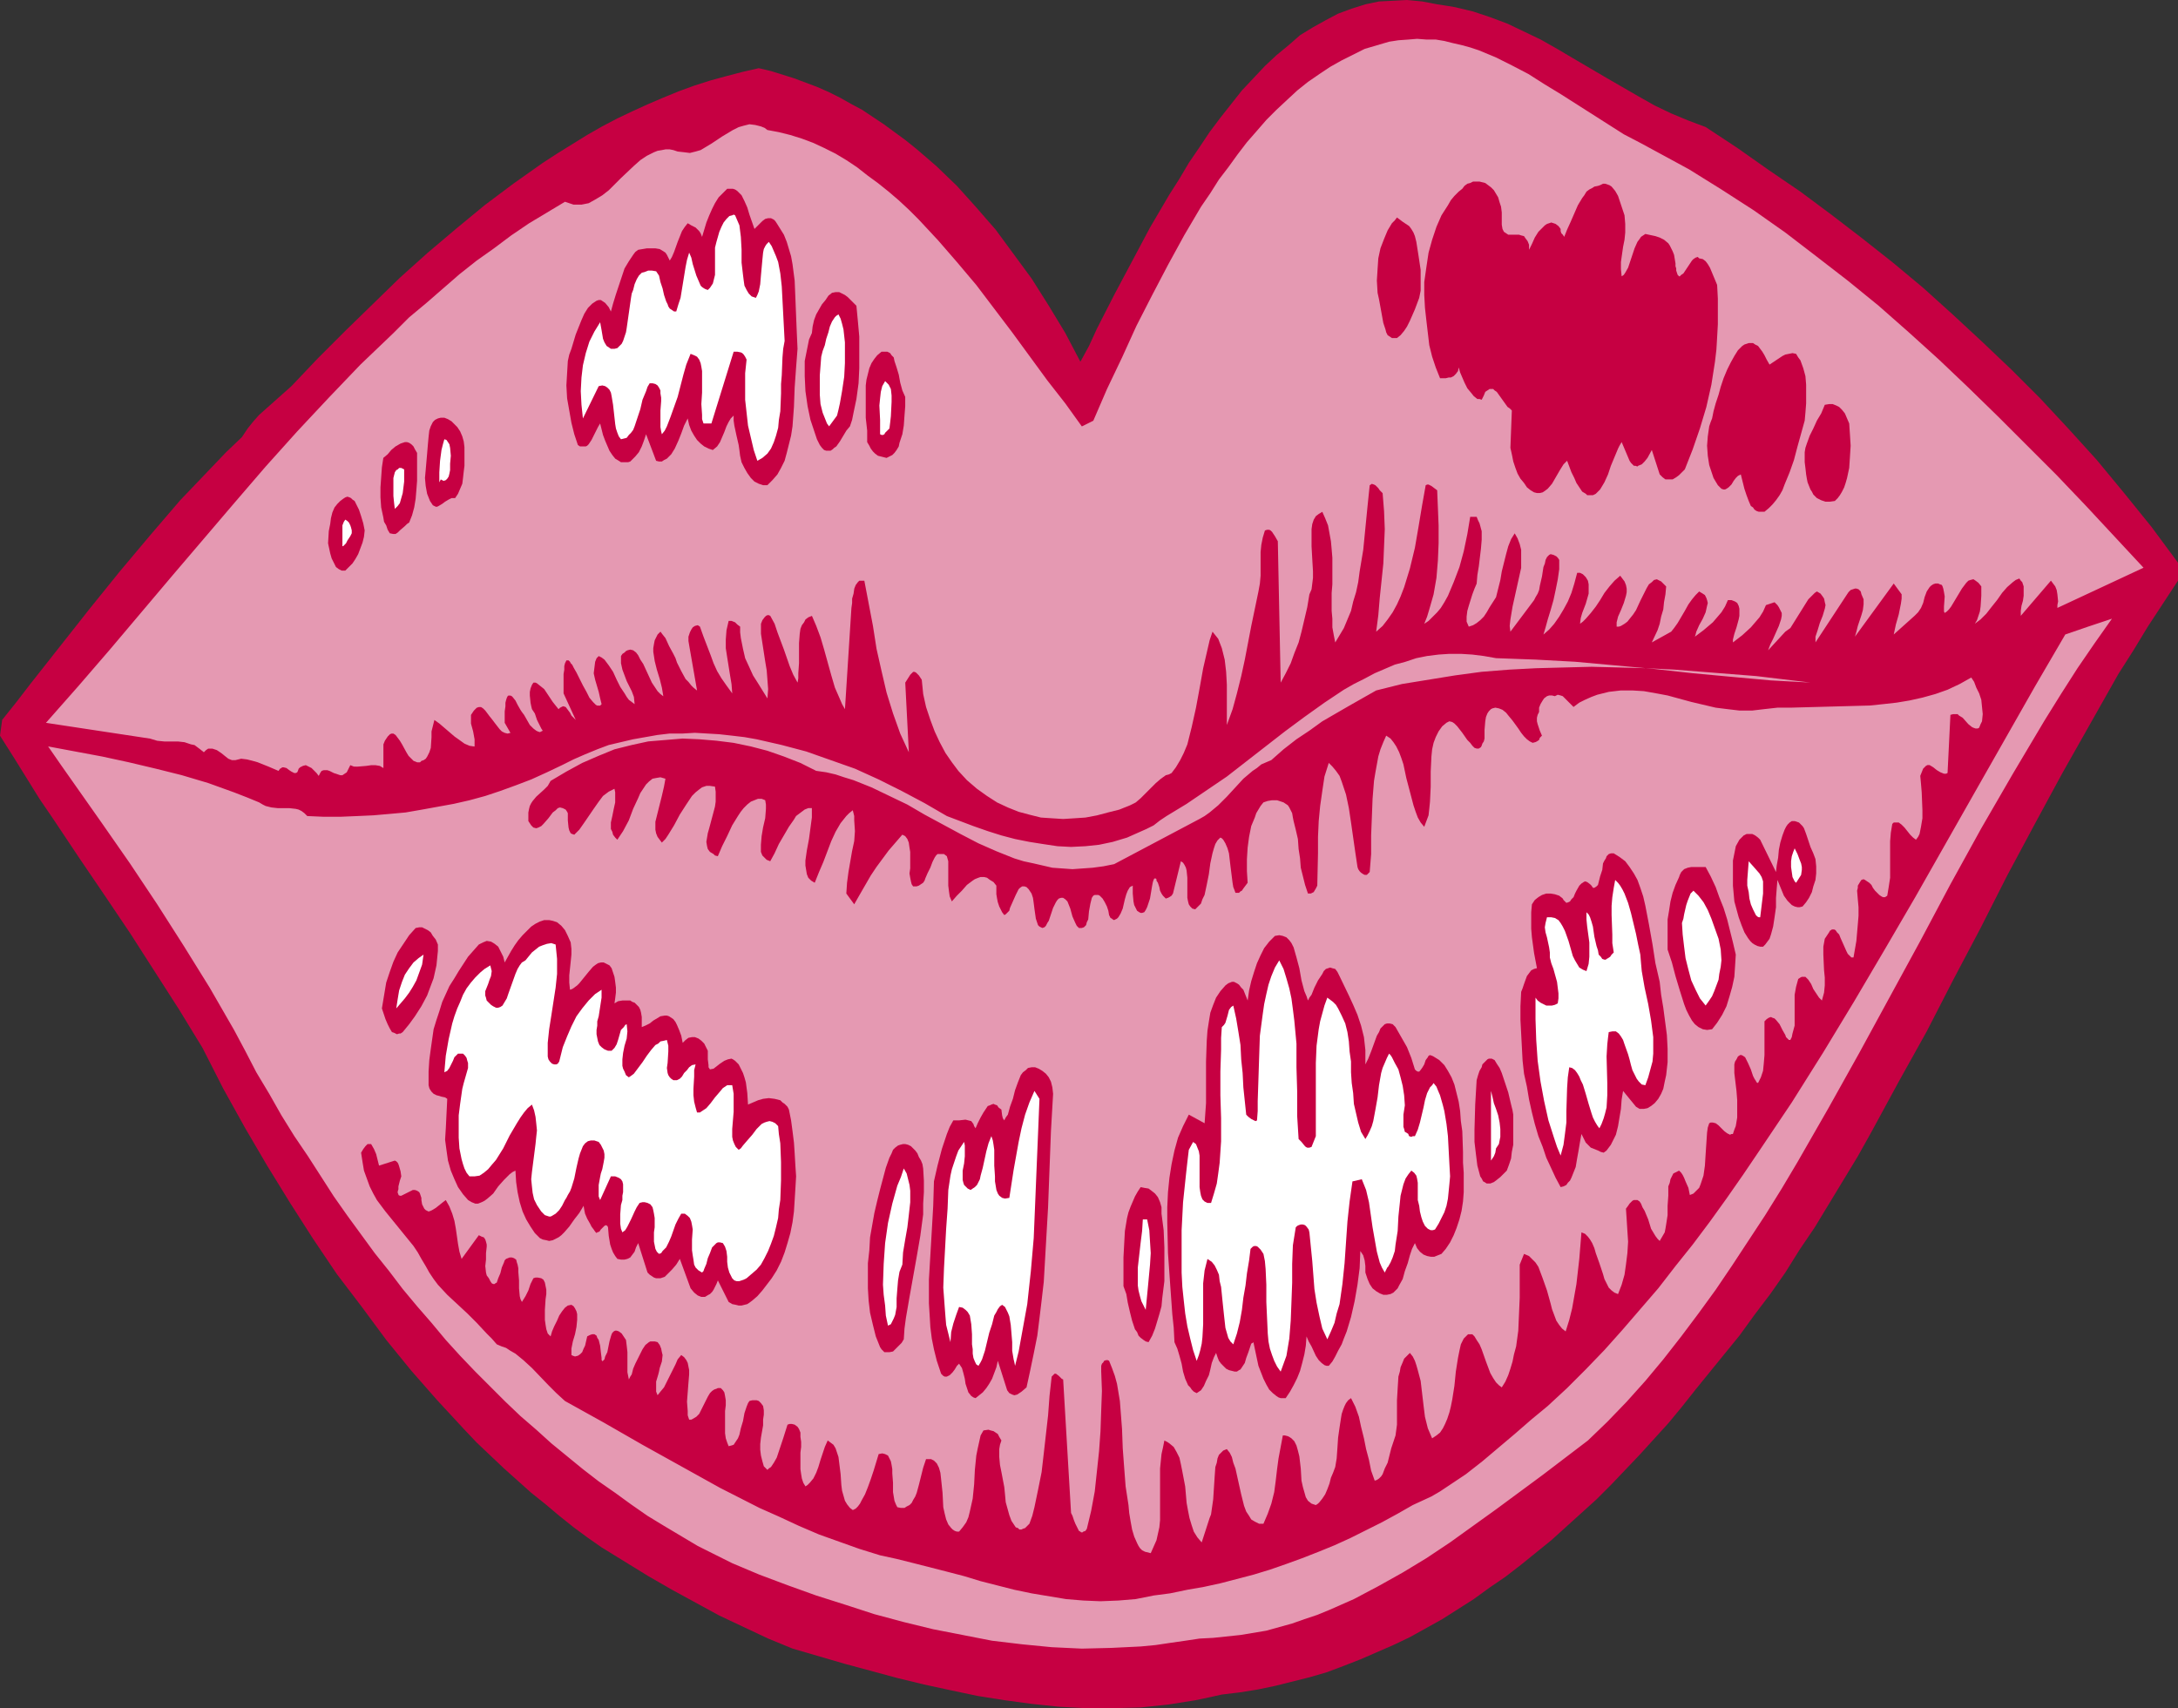 <?xml version="1.0" encoding="UTF-8" standalone="no"?>
<svg
   version="1.0"
   width="129.724mm"
   height="101.767mm"
   id="svg40"
   sodipodi:docname="Lips 10.wmf"
   xmlns:inkscape="http://www.inkscape.org/namespaces/inkscape"
   xmlns:sodipodi="http://sodipodi.sourceforge.net/DTD/sodipodi-0.dtd"
   xmlns="http://www.w3.org/2000/svg"
   xmlns:svg="http://www.w3.org/2000/svg">
  <rect width="100%" height="100%" fill="#333333" stroke="none"/>
  <sodipodi:namedview
     id="namedview40"
     pagecolor="#ffffff"
     bordercolor="#000000"
     borderopacity="0.25"
     inkscape:showpageshadow="2"
     inkscape:pageopacity="0.0"
     inkscape:pagecheckerboard="0"
     inkscape:deskcolor="#d1d1d1"
     inkscape:document-units="mm" />
  <defs
     id="defs1">
    <pattern
       id="WMFhbasepattern"
       patternUnits="userSpaceOnUse"
       width="6"
       height="6"
       x="0"
       y="0" />
  </defs>
  <path
     style="fill:#c60042;fill-opacity:1;fill-rule:evenodd;stroke:none"
     d="m 383.961,28.605 7.11,4.687 7.11,5.01 7.11,4.848 6.949,5.172 6.949,5.333 6.949,5.495 6.787,5.656 6.626,5.98 6.626,6.141 6.626,6.303 6.464,6.464 6.464,6.949 6.302,6.949 6.141,7.434 6.141,7.596 5.979,8.08 v 4.04 l -3.394,5.171 -3.394,5.171 -3.232,5.333 -3.394,5.333 -6.302,11.151 -6.302,11.151 -6.302,11.636 -6.141,11.474 -5.979,11.797 -6.141,11.636 -5.979,11.636 -6.302,11.313 -6.141,11.313 -3.07,5.495 -3.232,5.333 -3.232,5.333 -3.232,5.333 -3.394,5.01 -3.232,5.171 -3.394,4.848 -3.555,4.687 -3.394,4.687 -3.555,4.363 -6.302,7.757 -3.07,3.879 -3.07,3.717 -3.232,3.555 -3.232,3.555 -3.232,3.394 -3.232,3.394 -3.232,3.232 -3.394,3.071 -3.394,3.071 -3.394,3.071 -3.394,2.747 -3.394,2.747 -3.555,2.747 -3.555,2.424 -3.555,2.586 -3.555,2.263 -3.555,2.263 -7.272,4.04 -3.717,1.778 -3.717,1.616 -3.717,1.616 -3.717,1.454 -3.878,1.454 -3.878,1.131 -3.878,0.97 -3.878,0.97 -3.878,0.808 -4.04,0.646 -4.04,0.485 -2.909,0.646 -3.07,0.646 -3.07,0.485 -3.07,0.485 -6.141,0.646 -6.141,0.162 h -6.141 l -6.141,-0.323 -6.141,-0.646 -5.979,-0.808 -6.141,-0.97 -6.141,-1.293 -5.979,-1.293 -5.979,-1.454 -11.958,-3.232 -11.635,-3.394 -5.494,-2.263 -5.494,-2.586 -5.494,-2.586 -5.333,-2.909 -5.333,-2.909 -5.333,-3.071 -10.504,-6.464 -3.232,-2.263 -3.07,-2.263 -3.232,-2.586 -3.07,-2.586 -3.232,-2.586 -3.07,-2.747 -3.07,-2.747 -3.07,-2.909 -3.07,-2.909 -2.909,-3.071 -5.979,-6.464 -5.818,-6.626 -5.656,-6.949 -5.494,-7.434 -5.656,-7.434 -5.333,-7.919 -5.171,-8.08 -5.171,-8.404 -5.01,-8.565 -4.848,-8.727 -4.686,-9.212 -5.333,-8.727 -5.494,-8.565 -5.494,-8.565 -5.656,-8.404 -5.818,-8.565 -5.818,-8.727 L 8.888,179.871 5.979,175.185 3.07,170.498 0,165.65 l 0.485,-3.555 3.232,-4.04 3.232,-4.202 6.626,-8.404 6.626,-8.404 6.787,-8.404 6.787,-8.08 6.787,-7.919 3.555,-3.717 3.394,-3.555 3.394,-3.555 3.555,-3.394 1.293,-1.939 1.293,-1.616 1.293,-1.454 1.454,-1.293 1.454,-1.293 1.454,-1.293 1.454,-1.293 1.454,-1.293 5.979,-6.303 6.141,-6.141 6.141,-5.98 6.141,-5.98 6.302,-5.656 6.302,-5.333 6.464,-5.333 6.464,-4.848 6.626,-4.687 3.232,-2.101 3.394,-2.101 3.394,-2.101 3.394,-1.939 3.394,-1.778 3.394,-1.616 3.555,-1.616 3.394,-1.454 3.555,-1.454 3.555,-1.293 3.555,-1.131 3.555,-0.97 3.717,-0.97 3.555,-0.808 2.747,0.646 2.586,0.808 2.586,0.808 2.586,0.97 2.586,0.97 2.586,1.131 2.586,1.293 2.586,1.454 2.424,1.293 2.424,1.616 2.424,1.616 2.424,1.778 2.424,1.778 2.424,1.939 2.262,1.939 2.424,2.101 4.525,4.363 4.363,4.848 2.101,2.424 2.262,2.586 4.04,5.495 4.04,5.495 3.878,6.141 3.717,6.141 3.394,6.464 1.939,-3.555 1.778,-3.879 3.878,-7.596 4.04,-7.596 4.04,-7.596 4.363,-7.434 2.262,-3.555 2.101,-3.555 2.424,-3.555 2.262,-3.394 2.424,-3.232 2.424,-3.071 2.424,-3.071 2.586,-2.747 2.586,-2.747 2.586,-2.424 2.747,-2.263 2.586,-2.263 2.909,-1.778 2.909,-1.616 2.747,-1.454 3.07,-1.131 3.07,-0.97 3.07,-0.646 3.232,-0.162 L 316.736,0 l 3.394,0.323 3.394,0.646 2.101,0.323 1.939,0.323 4.04,0.97 3.878,1.293 3.878,1.454 3.717,1.778 3.717,1.778 3.717,2.101 3.555,2.101 7.434,4.363 7.272,4.202 3.717,2.101 3.717,1.778 3.878,1.616 z"
     id="path1" />
  <path
     style="fill:#e599b2;fill-opacity:1;fill-rule:evenodd;stroke:none"
     d="m 372.811,34.1 7.434,4.04 7.272,4.525 7.272,4.687 7.11,5.01 6.949,5.333 7.11,5.495 6.949,5.656 6.787,5.98 6.787,6.141 6.626,6.303 6.626,6.464 6.626,6.626 6.626,6.626 6.626,6.949 12.928,13.898 -19.392,9.05 v -0.646 l 0.162,-0.808 -0.162,-1.616 -0.162,-0.97 -0.323,-0.808 -0.485,-0.646 -0.485,-0.646 -6.787,7.919 v -1.131 l 0.162,-1.131 0.323,-1.131 0.162,-1.131 v -1.131 -0.97 l -0.323,-0.97 -0.323,-0.323 -0.323,-0.485 -0.808,0.323 -0.646,0.485 -1.293,1.131 -1.131,1.293 -1.131,1.616 -1.293,1.616 -1.131,1.454 -1.293,1.293 -0.646,0.485 -0.646,0.485 0.485,-0.808 0.323,-0.97 0.323,-0.97 0.162,-1.131 0.162,-2.424 v -1.131 -0.97 l -0.646,-0.808 -0.646,-0.485 -0.485,-0.323 -0.646,0.162 -0.485,0.162 -0.485,0.485 -0.485,0.646 -0.485,0.646 -1.939,3.232 -0.485,0.808 -0.485,0.646 -0.485,0.485 -0.485,0.323 -0.162,-0.323 v -0.323 -0.808 l 0.162,-2.263 -0.162,-0.97 -0.162,-0.808 -0.162,-0.485 -0.162,-0.323 -0.485,-0.162 -0.323,-0.162 h -0.646 l -0.485,0.162 -0.485,0.323 -0.323,0.323 -0.646,0.97 -0.485,1.293 -0.323,1.293 -0.485,1.131 -0.646,0.97 -0.485,0.485 -0.323,0.323 -4.686,4.202 0.485,-2.263 0.646,-2.263 0.485,-2.424 0.162,-1.131 v -0.97 l -1.778,-2.424 -8.726,11.959 0.323,-1.131 0.323,-1.293 0.808,-2.424 0.323,-1.131 0.162,-1.293 v -1.131 l -0.485,-1.131 -0.162,-0.646 -0.485,-0.485 -0.485,-0.162 h -0.323 l -0.485,0.162 -0.485,0.162 -0.485,0.485 -0.323,0.485 -7.11,10.828 v -0.646 -0.646 l 0.485,-1.454 0.485,-1.616 0.646,-1.616 0.485,-1.616 0.162,-0.808 -0.162,-0.646 -0.162,-0.808 -0.323,-0.485 -0.485,-0.646 -0.808,-0.485 -0.485,0.323 -0.485,0.485 -0.97,0.97 -0.808,1.293 -0.808,1.293 -1.616,2.586 -0.808,1.293 -1.131,0.808 -3.878,4.202 0.485,-1.293 0.646,-1.293 0.646,-1.454 0.646,-1.454 0.485,-1.454 0.162,-0.808 v -0.646 l -0.323,-0.646 -0.323,-0.646 -0.323,-0.485 -0.646,-0.646 -1.939,0.646 -0.646,1.454 -0.808,1.293 -0.97,1.131 -0.97,1.131 -1.939,1.778 -2.101,1.616 v -0.162 -0.485 l 0.162,-0.646 0.162,-0.646 0.485,-1.454 0.485,-1.778 0.162,-0.808 v -1.616 l -0.162,-0.646 -0.323,-0.646 -0.485,-0.323 -0.808,-0.323 h -0.808 l -0.646,1.454 -0.808,1.293 -0.97,1.131 -0.97,1.131 -2.101,1.778 -1.939,1.454 0.162,-0.485 0.162,-0.646 0.646,-1.454 0.808,-1.454 0.646,-1.454 0.323,-1.454 0.162,-0.646 -0.162,-0.646 -0.162,-0.485 -0.323,-0.646 -0.485,-0.323 -0.808,-0.485 -0.808,0.808 -0.808,0.97 -0.808,1.131 -0.808,1.454 -1.616,2.747 -0.808,1.131 -0.646,0.808 -4.363,2.424 1.293,-2.747 0.485,-1.454 0.323,-1.616 0.485,-1.616 0.162,-1.616 0.323,-1.778 0.162,-1.778 -0.485,-0.485 -0.323,-0.323 -0.323,-0.323 -0.323,-0.162 -0.646,-0.323 -0.646,0.162 -0.485,0.485 -0.646,0.485 -0.485,0.808 -0.485,0.97 -0.97,1.939 -0.97,2.101 -0.646,0.97 -0.646,0.808 -0.646,0.808 -0.646,0.485 -0.808,0.485 -0.485,0.162 h -0.485 v -0.485 -0.485 l 0.162,-0.646 0.162,-0.646 0.646,-1.454 0.323,-0.808 0.323,-0.808 0.485,-1.616 0.162,-0.808 v -0.808 l -0.162,-0.808 -0.323,-0.808 -0.485,-0.646 -0.485,-0.646 -1.293,1.131 -1.131,1.293 -1.131,1.454 -0.97,1.616 -0.97,1.454 -1.131,1.454 -1.131,1.293 -0.646,0.646 -0.646,0.485 0.162,-1.293 0.323,-1.131 0.808,-2.101 0.323,-1.131 0.323,-1.131 v -1.454 -0.646 l -0.162,-0.808 -0.485,-0.808 -0.646,-0.646 -0.646,-0.323 h -0.323 -0.323 l -0.646,2.424 -0.646,2.101 -0.808,1.939 -0.97,1.778 -0.97,1.616 -1.131,1.616 -1.131,1.293 -1.293,1.131 0.485,-1.616 0.485,-1.778 0.646,-2.101 0.646,-2.263 0.485,-2.263 0.485,-2.424 0.323,-2.263 v -2.101 l -0.323,-0.485 -0.323,-0.323 -0.323,-0.162 -0.323,-0.162 -0.646,-0.162 -0.323,0.162 -0.485,0.485 -0.323,0.646 -0.162,0.808 -0.323,0.808 -0.323,2.101 -0.485,2.101 -0.162,0.97 -0.323,0.808 -0.485,0.808 -0.323,0.646 -5.333,7.111 -0.162,-1.293 0.162,-1.454 0.485,-2.909 0.646,-2.909 0.646,-2.909 0.646,-2.909 v -1.293 -1.454 -1.293 l -0.323,-1.293 -0.485,-1.293 -0.646,-1.131 -0.808,1.293 -0.646,1.616 -0.485,1.778 -0.485,1.939 -0.485,1.939 -0.323,1.939 -0.485,1.939 -0.485,1.939 -1.454,2.263 -0.646,1.131 -0.646,0.97 -0.808,0.808 -0.808,0.646 -0.808,0.485 -0.97,0.323 -0.485,-1.131 v -1.131 l 0.162,-1.293 0.323,-1.131 0.808,-2.586 0.485,-1.293 0.485,-1.131 0.162,-1.939 0.323,-1.939 0.485,-4.04 0.162,-1.939 v -1.939 l -0.485,-1.778 -0.323,-0.646 -0.323,-0.808 h -1.454 l -0.646,3.879 -0.808,3.879 -0.97,3.555 -1.293,3.394 -1.293,3.071 -0.808,1.454 -0.808,1.293 -0.808,0.97 -0.97,0.97 -0.97,0.97 -0.97,0.646 0.646,-1.616 0.485,-1.616 0.97,-3.394 0.646,-3.717 0.323,-3.879 0.162,-3.879 v -4.04 l -0.162,-4.04 -0.162,-3.879 -1.293,-0.97 -0.646,-0.323 h -0.323 l -0.323,0.162 -0.808,4.525 -0.808,4.848 -0.808,4.687 -1.131,4.687 -0.646,2.101 -0.646,2.101 -0.808,2.101 -0.808,1.778 -0.97,1.778 -1.131,1.616 -1.131,1.454 -1.454,1.293 0.485,-3.717 0.323,-3.879 0.808,-7.757 0.162,-3.879 0.162,-3.879 -0.162,-4.04 -0.323,-4.04 -0.646,-0.646 -0.323,-0.485 -0.323,-0.323 -0.323,-0.323 -0.323,-0.162 -0.485,-0.162 -0.485,0.323 -0.485,4.687 -0.97,9.858 -0.808,4.848 -0.323,2.424 -0.485,2.263 -0.646,2.101 -0.485,2.101 -0.808,1.939 -0.808,1.939 -0.97,1.616 -0.97,1.616 -0.323,-1.616 -0.323,-1.778 v -1.939 l -0.162,-1.778 v -4.04 l 0.162,-1.939 v -5.98 l -0.162,-1.939 -0.162,-1.778 -0.323,-1.778 -0.323,-1.778 -0.646,-1.616 -0.646,-1.454 -0.808,0.485 -0.646,0.485 -0.485,0.808 -0.323,0.97 -0.162,1.131 v 1.293 1.131 1.454 l 0.162,2.909 0.162,2.747 v 1.454 l -0.162,1.293 -0.162,1.293 -0.485,1.131 -0.485,2.909 -0.646,2.747 -0.646,2.747 -0.646,2.424 -0.97,2.424 -0.808,2.263 -1.131,2.263 -1.131,2.101 -0.646,-31.837 -0.646,-1.131 -0.646,-0.97 -0.323,-0.323 -0.323,-0.162 h -0.485 l -0.485,0.162 -0.485,1.616 -0.323,1.616 -0.162,1.616 v 1.778 3.555 l -0.162,1.778 -0.323,1.778 -1.616,7.757 -1.454,7.596 -0.808,3.717 -0.97,3.879 -0.97,3.555 -1.293,3.555 v -9.05 l -0.162,-2.909 -0.323,-2.747 -0.323,-1.293 -0.323,-1.293 -0.808,-2.101 -0.646,-0.808 -0.646,-0.808 -0.646,1.939 -0.485,2.101 -0.97,4.202 -0.808,4.525 -0.808,4.363 -0.97,4.363 -0.485,1.939 -0.485,1.939 -0.808,1.939 -0.808,1.616 -0.97,1.616 -0.97,1.293 -0.646,0.323 -0.646,0.162 -1.131,0.808 -1.131,0.97 -1.131,1.131 -2.262,2.263 -1.131,0.97 -1.293,0.646 -2.424,0.97 -2.586,0.646 -2.424,0.646 -2.586,0.485 -2.424,0.162 -2.586,0.162 -2.586,-0.162 -2.424,-0.162 -2.586,-0.646 -2.424,-0.646 -2.424,-0.97 -2.424,-1.131 -2.262,-1.454 -2.262,-1.616 -2.262,-1.939 -1.939,-2.101 -1.454,-1.939 -1.454,-2.101 -1.293,-2.424 -1.131,-2.424 -0.97,-2.586 -0.97,-2.909 -0.646,-2.909 -0.323,-3.232 -0.646,-0.97 -0.323,-0.323 -0.323,-0.323 -0.323,-0.162 h -0.323 l -0.323,0.323 -0.323,0.323 -1.131,1.778 0.808,15.676 -0.97,-2.101 -0.97,-2.101 -0.808,-2.263 -0.808,-2.263 -1.454,-4.687 -1.131,-4.848 -1.131,-5.01 -0.808,-5.171 -1.939,-10.181 h -0.485 -0.323 -0.323 l -0.323,0.323 -0.485,0.646 -0.323,0.808 -0.162,1.131 -0.323,1.131 v 0.97 l -0.162,1.131 -1.454,22.787 -0.646,-1.131 -0.485,-1.131 -1.131,-2.586 -0.808,-2.747 -1.616,-5.818 -0.808,-2.747 -0.97,-2.586 -0.485,-1.131 -0.485,-1.131 -0.808,0.323 -0.646,0.485 -0.323,0.646 -0.485,0.646 -0.323,0.808 -0.162,1.131 -0.162,2.101 v 2.263 2.263 l -0.162,2.263 v 1.131 l -0.162,0.97 -0.97,-1.778 -0.808,-1.939 -1.293,-3.717 -1.454,-3.879 -0.646,-1.939 -0.97,-1.778 -0.323,-0.162 h -0.323 l -0.323,0.162 -0.323,0.323 -0.485,0.646 -0.323,0.808 v 2.263 l 0.323,2.101 0.646,4.202 0.323,1.939 0.162,2.101 0.162,2.101 -0.162,2.101 -2.101,-3.394 -1.131,-1.778 -0.808,-1.778 -0.97,-2.101 -0.485,-2.101 -0.485,-2.424 -0.162,-1.293 v -1.293 l -0.646,-0.485 -0.485,-0.485 -0.808,-0.323 h -0.162 -0.485 l -0.485,2.101 -0.162,2.101 v 1.939 l 0.323,2.101 0.646,4.04 0.323,1.939 0.162,2.101 -1.293,-1.778 -1.131,-1.616 -0.97,-1.616 -0.808,-1.778 -0.646,-1.778 -0.808,-2.101 -0.808,-2.101 -0.808,-2.263 -0.485,-0.323 -0.646,0.162 -0.485,0.323 -0.323,0.485 -0.323,0.646 -0.323,0.97 v 0.97 l 0.162,0.97 1.778,10.181 -0.808,-0.646 -0.485,-0.485 -0.646,-0.808 -0.646,-0.646 -0.97,-1.778 -0.97,-1.939 -0.323,-0.97 -0.485,-0.97 -0.97,-1.778 -0.808,-1.778 -0.646,-0.808 -0.485,-0.646 -0.646,0.646 -0.323,0.646 -0.323,0.646 -0.162,0.808 -0.162,0.97 v 0.808 l 0.323,2.101 0.485,1.939 0.646,2.101 0.485,1.939 0.323,1.939 -0.646,-0.485 -0.646,-0.646 -0.646,-0.97 -0.646,-0.97 -0.97,-2.101 -0.97,-2.101 -0.646,-0.97 -0.485,-0.97 -0.485,-0.646 -0.646,-0.485 -0.646,-0.162 -0.646,0.162 -0.323,0.162 -0.323,0.323 -0.485,0.323 -0.323,0.485 v 0.808 0.808 l 0.323,1.454 0.485,1.293 0.485,1.293 0.485,0.97 0.646,1.293 0.485,1.293 0.162,1.616 -0.646,-0.485 -0.646,-0.485 -0.485,-0.646 -0.485,-0.808 -0.97,-1.454 -0.808,-1.616 -0.808,-1.778 -0.97,-1.454 -0.485,-0.646 -0.485,-0.646 -0.646,-0.485 -0.646,-0.323 -0.485,0.485 -0.323,0.808 -0.162,1.293 -0.162,1.293 0.323,1.454 0.808,2.747 0.323,1.454 0.323,1.293 -0.323,0.323 h -0.323 -0.323 l -0.323,-0.162 -0.323,-0.323 -0.323,-0.323 -0.808,-0.97 -0.646,-1.293 -0.808,-1.454 -1.454,-2.909 -0.646,-1.131 -0.323,-0.646 -0.323,-0.323 -0.162,-0.323 -0.323,-0.323 h -0.162 -0.323 l -0.162,0.323 -0.162,0.323 -0.162,0.646 v 0.808 l -0.162,0.97 v 4.363 l 2.747,5.98 -0.485,-0.485 -0.485,-0.485 -0.323,-0.646 -0.485,-0.646 -0.485,-0.646 -0.485,-0.162 h -0.162 l -0.323,0.162 -0.323,0.162 -0.323,0.323 -0.646,-0.808 -0.646,-0.808 -0.646,-0.97 -0.646,-0.97 -0.646,-0.97 -0.808,-0.646 -0.808,-0.646 -0.323,-0.162 h -0.485 l -0.323,0.485 -0.323,0.808 -0.162,0.808 v 0.808 l 0.162,1.616 0.162,0.808 0.162,0.646 0.323,0.485 0.323,0.485 0.485,1.454 0.646,1.293 0.323,0.646 0.323,0.485 -0.323,0.162 -0.323,0.162 -0.485,-0.162 -0.323,-0.162 -0.646,-0.485 -0.808,-0.808 -0.646,-1.131 -0.646,-1.131 -0.485,-0.646 -0.323,-0.485 -0.646,-1.131 -0.485,-0.97 -0.646,-0.808 -0.162,-0.162 -0.323,-0.162 h -0.162 -0.323 l -0.162,0.162 -0.162,0.323 -0.162,0.485 -0.162,0.646 v 0.808 l -0.162,1.131 v 1.131 1.454 l 1.293,2.263 -0.646,0.162 -0.646,-0.162 -0.646,-0.323 -0.485,-0.485 -1.131,-1.454 -0.485,-0.646 -0.646,-0.808 -0.485,-0.646 -0.485,-0.646 -0.485,-0.485 -0.485,-0.323 h -0.485 l -0.485,0.162 -0.646,0.646 -0.323,0.485 -0.323,0.485 v 0.97 0.97 l 0.485,1.778 0.323,1.778 v 0.808 0.808 l -1.131,-0.162 -1.131,-0.485 -1.131,-0.808 -1.131,-0.808 -2.262,-1.939 -1.131,-0.97 -1.131,-0.808 -0.323,1.293 -0.323,1.293 v 1.293 l -0.162,2.424 -0.323,0.97 -0.485,0.97 -0.323,0.485 -0.485,0.323 -0.485,0.162 -0.323,0.323 h -0.646 l -0.808,-0.323 -0.485,-0.485 -0.646,-0.646 -0.485,-0.808 -0.97,-1.778 -0.485,-0.808 -0.485,-0.646 -0.485,-0.646 -0.485,-0.323 h -0.485 l -0.323,0.162 -0.162,0.162 -0.323,0.323 -0.323,0.485 -0.323,0.485 -0.323,0.808 v 5.333 l -0.808,-0.485 -0.97,-0.162 h -0.97 l -1.131,0.162 -1.939,0.162 H 79.669 l -0.808,-0.323 -0.485,0.97 -0.323,0.646 -0.485,0.323 -0.485,0.323 h -0.485 l -0.485,-0.162 -0.97,-0.323 -0.97,-0.485 -0.485,-0.162 h -0.485 -0.323 l -0.485,0.162 -0.323,0.485 -0.323,0.646 -0.485,-0.646 -0.485,-0.485 -0.646,-0.646 -0.646,-0.323 -0.646,-0.323 -0.646,0.162 -0.323,0.162 -0.323,0.162 -0.323,0.323 -0.162,0.485 -0.162,0.323 -0.323,0.162 h -0.162 -0.162 l -0.646,-0.323 -0.485,-0.323 -0.646,-0.485 -0.646,-0.162 h -0.323 l -0.162,0.162 -0.323,0.162 -0.323,0.485 -1.131,-0.485 -1.131,-0.485 -2.424,-0.97 -1.131,-0.323 -1.293,-0.323 -1.293,-0.162 -1.293,0.323 h -0.323 -0.485 l -0.808,-0.323 -0.808,-0.646 -0.808,-0.646 -0.97,-0.646 -0.97,-0.323 h -0.485 -0.485 l -0.485,0.323 -0.485,0.485 -0.808,-0.646 -0.646,-0.485 -0.646,-0.485 -0.808,-0.162 -1.454,-0.485 -1.454,-0.162 h -1.454 -1.616 l -1.616,-0.162 -1.616,-0.485 -23.432,-3.555 7.272,-8.242 7.11,-8.242 14.059,-16.646 14.059,-16.484 6.949,-8.08 7.11,-7.919 7.11,-7.596 7.11,-7.434 3.717,-3.555 3.717,-3.555 3.555,-3.555 3.878,-3.232 3.717,-3.232 3.717,-3.232 3.878,-3.071 3.878,-2.747 3.878,-2.909 4.04,-2.747 4.04,-2.424 4.04,-2.424 0.97,0.323 0.97,0.323 h 0.808 0.97 l 0.808,-0.162 0.808,-0.162 1.454,-0.808 1.616,-0.97 1.454,-1.131 2.747,-2.747 2.909,-2.747 1.454,-1.293 1.454,-0.97 1.616,-0.808 0.808,-0.323 0.97,-0.162 0.808,-0.162 h 0.97 l 0.808,0.162 0.97,0.323 1.454,0.162 1.293,0.162 1.293,-0.323 1.131,-0.323 2.424,-1.454 2.424,-1.616 2.424,-1.454 1.293,-0.646 1.131,-0.323 1.293,-0.323 1.293,0.162 1.293,0.323 0.808,0.323 0.646,0.485 2.586,0.485 2.586,0.646 2.586,0.808 2.586,0.97 2.424,1.131 2.586,1.293 2.424,1.454 2.424,1.616 2.262,1.778 2.424,1.778 2.424,1.939 2.262,1.939 2.262,2.101 2.262,2.263 4.363,4.687 4.202,4.848 4.363,5.172 4.04,5.333 4.04,5.333 7.918,10.828 4.04,5.172 3.717,5.172 2.586,-1.293 3.07,-7.111 3.394,-7.111 3.232,-7.111 3.555,-6.949 3.555,-6.788 3.717,-6.788 3.717,-6.303 2.101,-3.071 1.939,-3.071 2.101,-2.747 2.101,-2.909 2.101,-2.747 2.262,-2.586 2.101,-2.424 2.262,-2.263 2.424,-2.263 2.262,-2.101 2.424,-1.939 2.586,-1.778 2.424,-1.616 2.586,-1.454 2.586,-1.293 2.586,-1.293 2.747,-0.808 2.747,-0.808 2.101,-0.323 2.262,-0.162 1.939,-0.162 2.101,0.162 h 2.101 l 1.939,0.323 1.939,0.485 2.101,0.485 1.778,0.485 1.939,0.646 3.878,1.616 3.555,1.778 3.717,1.939 3.555,2.263 3.717,2.263 3.555,2.263 3.555,2.263 3.555,2.263 3.555,2.263 3.717,1.939 z"
     id="path2" />
  <path
     style="fill:#c60042;fill-opacity:1;fill-rule:evenodd;stroke:none"
     d="m 338.067,47.836 v 0.97 0.646 0.646 0.485 l 0.162,0.97 0.323,0.646 0.485,0.323 0.485,0.323 h 1.131 1.293 l 0.485,0.162 0.646,0.162 0.323,0.485 0.485,0.646 0.323,0.808 v 0.485 0.646 l 0.646,-1.293 0.646,-1.454 0.808,-1.293 0.97,-0.97 0.485,-0.485 0.485,-0.323 0.485,-0.162 0.485,-0.162 0.485,0.162 0.485,0.162 0.646,0.485 0.485,0.646 v 0.485 l 0.162,0.485 0.323,0.323 0.323,0.485 0.646,-1.616 0.808,-1.778 1.616,-3.717 0.97,-1.616 0.485,-0.646 0.485,-0.808 0.646,-0.485 0.646,-0.323 0.485,-0.323 0.808,-0.162 0.485,-0.162 0.646,-0.323 h 0.485 l 0.485,0.162 0.485,0.162 0.485,0.323 0.808,0.97 0.646,1.131 0.485,1.454 0.485,1.454 0.485,1.454 0.162,1.939 v 1.939 l -0.162,1.616 -0.323,1.616 -0.485,3.394 v 1.616 l 0.162,1.616 0.485,-0.323 0.323,-0.485 0.646,-1.131 0.485,-1.454 0.485,-1.454 0.485,-1.454 0.646,-1.454 0.485,-0.646 0.323,-0.485 0.485,-0.323 0.485,-0.323 2.262,0.485 0.97,0.323 0.97,0.485 0.97,0.808 0.323,0.485 0.323,0.646 0.323,0.646 0.323,0.808 0.162,0.97 0.162,0.97 v 0.646 l 0.162,0.485 v 0.485 l 0.162,0.485 0.162,0.485 0.323,0.323 h 0.162 l 0.323,-0.323 0.485,-0.323 0.323,-0.485 1.616,-2.424 0.323,-0.323 0.485,-0.323 0.485,-0.162 0.323,0.323 0.808,0.162 0.646,0.485 0.485,0.646 0.485,0.808 0.808,1.939 0.808,1.939 0.162,3.071 v 2.909 2.909 l -0.162,2.909 -0.162,2.747 -0.323,2.747 -0.808,5.172 -1.131,5.01 -1.454,4.848 -1.616,4.687 -1.778,4.525 -0.646,0.646 -0.646,0.646 -0.646,0.485 -0.808,0.485 h -0.808 -0.808 l -0.646,-0.485 -0.323,-0.323 -0.323,-0.323 -1.778,-5.495 -0.97,1.778 -0.646,0.808 -0.646,0.646 -0.808,0.323 -0.162,0.162 -0.485,-0.162 h -0.323 l -0.323,-0.323 -0.323,-0.323 -0.323,-0.485 -1.778,-4.202 -0.485,0.808 -0.323,0.646 -0.808,1.939 -0.808,1.939 -0.646,1.939 -0.808,1.778 -0.485,0.808 -0.485,0.808 -0.485,0.485 -0.485,0.485 -0.646,0.323 h -0.646 -0.646 l -0.323,-0.323 -0.808,-0.485 -0.646,-0.97 -0.646,-0.97 -0.485,-1.131 -0.646,-1.293 -0.97,-2.586 -0.323,0.323 -0.485,0.485 -0.808,1.293 -1.778,3.071 -0.97,1.131 -0.646,0.485 -0.485,0.323 -0.646,0.162 h -0.646 l -0.646,-0.162 -0.808,-0.485 -0.808,-0.646 -0.646,-0.97 -0.808,-0.97 -0.646,-1.131 -0.485,-1.293 -0.485,-1.454 -0.323,-1.616 -0.323,-1.454 0.323,-8.404 -0.485,-0.485 -0.485,-0.323 -0.808,-1.131 -0.808,-1.131 -0.808,-1.131 -0.485,-0.323 -0.323,-0.323 h -0.485 -0.323 l -0.485,0.323 -0.485,0.323 -0.323,0.808 -0.485,0.97 -0.485,-0.162 h -0.485 l -0.808,-0.646 -0.646,-0.808 -0.808,-0.97 -0.646,-1.293 -0.485,-1.131 -0.485,-1.131 -0.323,-1.131 -0.162,0.808 -0.485,0.646 -0.485,0.485 -0.646,0.323 h -0.485 l -0.646,0.162 h -1.293 l -0.97,-2.424 -0.808,-2.424 -0.646,-2.586 -0.323,-2.747 -0.323,-2.747 -0.323,-2.909 -0.162,-2.909 v -2.909 l 0.485,-3.394 0.485,-3.232 0.808,-2.909 0.97,-2.909 1.131,-2.586 1.454,-2.263 0.646,-1.131 0.808,-0.97 0.97,-0.97 0.808,-0.646 0.485,-0.646 0.646,-0.485 0.646,-0.162 0.646,-0.323 h 0.646 0.808 l 0.646,0.162 0.646,0.162 0.646,0.485 0.646,0.485 0.646,0.646 0.485,0.808 0.485,0.808 0.323,1.131 0.323,0.97 z"
     id="path3" />
  <path
     style="fill:#c60042;fill-opacity:1;fill-rule:evenodd;stroke:none"
     d="m 169.841,51.553 0.485,-0.485 0.646,-0.646 0.646,-0.646 0.646,-0.485 0.646,-0.162 h 0.646 l 0.323,0.162 0.323,0.162 0.323,0.323 0.323,0.485 0.808,1.293 0.808,1.293 0.646,1.616 0.485,1.616 0.485,1.616 0.323,1.778 0.485,3.717 0.162,3.879 0.162,4.04 0.162,3.879 0.162,3.555 -0.323,4.202 -0.323,4.525 -0.162,4.363 -0.323,4.363 -0.323,2.101 -0.485,1.939 -0.485,1.939 -0.485,1.778 -0.808,1.616 -0.808,1.454 -1.131,1.293 -1.131,1.131 h -0.97 l -0.97,-0.323 -0.97,-0.485 -0.808,-0.808 -0.808,-1.131 -0.646,-1.131 -0.646,-1.293 -0.323,-1.454 -0.162,-1.293 -0.162,-1.131 -0.485,-2.101 -0.485,-2.263 -0.162,-1.131 v -1.131 l -0.646,0.646 -0.485,0.808 -0.485,0.97 -0.485,1.293 -0.97,2.263 -0.646,0.97 -0.97,0.808 -0.97,-0.323 -0.97,-0.485 -0.808,-0.646 -0.808,-0.808 -0.646,-0.97 -0.646,-1.131 -0.485,-1.293 -0.323,-1.454 -0.808,1.616 -0.646,1.778 -0.646,1.616 -0.808,1.778 -0.808,1.293 -0.485,0.485 -0.485,0.485 -0.646,0.323 -0.485,0.323 h -0.646 l -0.646,-0.162 -2.262,-5.98 -0.485,1.454 -0.485,1.293 -0.646,1.293 -0.808,0.97 -0.808,0.808 -0.323,0.323 -0.485,0.162 h -0.485 -0.485 -0.646 l -0.485,-0.323 -0.808,-0.485 -0.646,-0.808 -0.646,-0.97 -0.485,-1.131 -0.485,-1.131 -0.485,-1.293 -0.646,-2.586 -0.485,0.808 -0.485,0.97 -0.485,0.97 -0.485,0.97 -0.646,0.97 -0.323,0.323 -0.323,0.162 h -0.485 -0.323 -0.485 l -0.485,-0.323 -0.808,-2.424 -0.646,-2.586 -0.485,-2.747 -0.485,-2.747 -0.162,-2.909 0.162,-2.747 0.162,-2.747 0.323,-1.454 0.485,-1.293 0.485,-1.616 0.485,-1.616 1.293,-3.232 0.646,-1.454 0.808,-1.293 0.97,-0.97 0.485,-0.323 0.485,-0.323 0.485,-0.162 h 0.485 l 0.485,0.323 0.485,0.323 0.808,0.97 0.485,0.97 0.485,-1.778 0.646,-2.101 1.293,-3.879 0.646,-1.939 0.97,-1.616 0.97,-1.454 0.485,-0.646 0.646,-0.485 1.939,-0.323 h 1.131 0.808 l 0.97,0.162 0.808,0.485 0.485,0.323 0.323,0.485 0.323,0.646 0.323,0.646 0.485,-0.808 0.485,-1.131 0.808,-2.263 0.97,-2.424 0.646,-0.97 0.646,-0.808 0.808,0.485 0.97,0.485 0.323,0.323 0.485,0.485 0.323,0.485 0.323,0.808 0.97,-3.232 0.646,-1.616 0.646,-1.454 0.646,-1.293 0.808,-1.293 0.97,-0.97 0.97,-0.97 h 0.646 0.646 l 0.485,0.162 0.485,0.323 0.485,0.485 0.485,0.485 0.646,1.293 0.646,1.454 0.485,1.616 z"
     id="path4" />
  <path
     style="fill:#ffffff;fill-opacity:1;fill-rule:evenodd;stroke:none"
     d="m 170.165,67.068 0.323,-0.646 0.323,-0.808 0.323,-1.616 0.162,-1.939 0.162,-1.778 0.162,-1.778 0.162,-1.616 0.162,-0.808 0.323,-0.646 0.323,-0.485 0.485,-0.485 0.646,0.97 0.485,1.131 0.485,1.131 0.485,1.293 0.485,2.586 0.323,2.909 0.162,3.071 0.323,6.141 0.162,3.071 -0.323,1.778 -0.162,1.939 -0.162,4.04 -0.162,1.939 v 2.101 l -0.162,4.04 -0.323,1.939 -0.162,1.778 -0.485,1.778 -0.485,1.454 -0.646,1.454 -0.808,1.131 -1.131,0.97 -1.131,0.646 -0.808,-2.424 -0.646,-2.747 -0.646,-2.747 -0.323,-2.909 -0.323,-2.909 V 86.946 84.037 l 0.323,-3.071 -0.323,-0.646 -0.323,-0.485 -0.323,-0.323 -0.323,-0.162 -0.808,-0.162 h -0.808 l -5.01,16.161 h -1.778 l -0.323,-0.97 v -0.97 l -0.162,-2.424 0.162,-2.586 v -2.424 -2.424 l -0.162,-0.97 -0.162,-0.808 -0.323,-0.808 -0.485,-0.646 -0.646,-0.323 -0.808,-0.323 -0.97,2.424 -0.646,2.263 -1.293,5.01 -0.808,2.263 -0.808,2.263 -0.808,2.101 -0.485,0.97 -0.646,0.808 -0.162,-0.646 -0.162,-0.97 v -1.778 -1.939 l 0.162,-2.101 v -0.808 l -0.162,-0.97 v -0.646 l -0.323,-0.646 -0.323,-0.485 -0.485,-0.323 -0.646,-0.162 h -0.646 l -0.485,0.808 -0.323,0.97 -0.808,1.939 -0.485,2.101 -0.646,1.939 -0.646,1.939 -0.323,0.808 -0.485,0.646 -0.485,0.485 -0.485,0.646 -0.646,0.162 -0.646,0.162 -0.485,-0.646 -0.323,-0.808 -0.323,-0.97 -0.162,-0.97 -0.485,-4.363 -0.162,-0.97 -0.162,-0.97 -0.162,-0.808 -0.323,-0.646 -0.485,-0.485 -0.485,-0.323 -0.646,-0.162 -0.808,0.162 -3.555,7.272 -0.323,-3.071 -0.162,-3.071 0.162,-3.071 0.323,-2.747 0.646,-2.747 0.808,-2.586 1.131,-2.263 1.293,-2.101 0.323,1.778 0.323,1.939 0.323,0.808 0.485,0.808 0.485,0.323 0.485,0.323 h 0.808 l 0.646,-0.162 0.485,-0.485 0.485,-0.485 0.323,-0.646 0.323,-0.97 0.323,-0.97 0.162,-0.97 0.323,-2.263 0.162,-1.131 0.162,-1.131 0.323,-2.263 0.162,-0.97 0.323,-0.808 0.323,-1.293 0.485,-1.131 0.485,-0.808 0.646,-0.646 0.646,-0.162 0.808,-0.323 h 0.808 l 0.97,0.162 0.323,0.485 0.323,0.485 0.323,1.454 0.485,1.454 0.323,1.454 0.485,1.454 0.323,0.646 0.162,0.485 0.323,0.485 0.485,0.323 0.485,0.323 h 0.485 l 0.485,-1.616 0.485,-1.454 1.131,-6.949 0.323,-1.616 0.485,-1.616 0.485,1.131 0.323,1.454 0.808,2.586 0.485,1.131 0.485,1.131 0.323,0.323 0.485,0.323 0.323,0.162 0.485,0.162 0.485,-0.485 0.323,-0.485 0.323,-0.485 0.162,-0.646 0.323,-1.293 v -1.616 -1.454 -1.616 -1.454 l 0.323,-1.293 0.646,-2.263 0.485,-1.131 0.485,-0.97 0.646,-0.808 0.646,-0.646 0.646,-0.162 0.323,-0.162 0.323,0.162 0.485,1.131 0.485,1.131 0.162,1.293 0.162,1.293 0.162,2.909 v 2.909 l 0.323,2.747 0.162,1.293 0.162,1.131 0.485,0.97 0.485,0.808 0.646,0.646 z"
     id="path5" />
  <path
     style="fill:#c60042;fill-opacity:1;fill-rule:evenodd;stroke:none"
     d="m 318.836,54.462 0.485,3.071 0.485,3.232 v 1.454 1.616 1.616 l -0.323,1.616 -0.485,1.293 -0.485,1.293 -1.131,2.586 -0.646,1.293 -0.646,0.97 -0.808,0.97 -0.808,0.646 h -0.485 -0.646 l -0.485,-0.323 -0.485,-0.323 -0.323,-0.646 -0.162,-0.646 -0.485,-1.454 -0.323,-1.778 -0.323,-1.778 -0.323,-1.778 -0.323,-1.454 -0.162,-2.747 0.162,-2.586 0.162,-2.424 0.485,-2.263 0.808,-2.101 0.808,-1.939 0.97,-1.616 0.646,-0.646 0.485,-0.646 0.646,0.485 0.646,0.485 1.454,0.97 0.485,0.646 0.485,0.808 0.323,0.808 z"
     id="path6" />
  <path
     style="fill:#c60042;fill-opacity:1;fill-rule:evenodd;stroke:none"
     d="m 192.789,68.846 0.323,3.394 0.323,3.555 v 3.555 3.555 l -0.162,3.394 -0.485,3.555 -0.646,3.071 -0.323,1.616 -0.485,1.454 -0.808,0.97 -1.454,2.424 -0.808,1.131 -0.485,0.323 -0.323,0.323 -0.485,0.323 h -0.485 -0.485 l -0.485,-0.162 -0.485,-0.485 -0.485,-0.646 -0.646,-1.293 -0.485,-1.454 -0.97,-2.909 -0.646,-3.071 -0.485,-3.394 -0.162,-3.394 v -1.616 -1.778 l 0.323,-1.616 0.323,-1.616 0.323,-1.616 0.646,-1.454 0.162,-1.454 0.323,-1.454 0.485,-1.293 1.293,-2.263 0.808,-0.97 0.646,-0.97 0.808,-0.646 0.808,-0.162 h 0.808 l 0.646,0.323 0.646,0.323 0.646,0.485 0.646,0.646 z"
     id="path7" />
  <path
     style="fill:#ffffff;fill-opacity:1;fill-rule:evenodd;stroke:none"
     d="m 188.425,93.572 -1.778,2.424 -0.485,-0.646 -0.323,-0.808 -0.323,-0.808 -0.323,-0.808 -0.485,-1.939 -0.162,-2.101 V 86.784 84.522 l 0.162,-2.101 0.162,-2.101 0.323,-1.293 0.485,-1.293 0.323,-1.454 0.485,-1.454 0.323,-1.293 0.485,-1.131 0.646,-0.97 0.323,-0.323 0.485,-0.323 0.485,0.97 0.323,1.131 0.323,1.293 0.162,1.454 0.162,1.454 v 1.454 3.232 l -0.162,3.071 -0.485,3.232 -0.485,2.747 -0.323,1.454 z"
     id="path8" />
  <path
     style="fill:#c60042;fill-opacity:1;fill-rule:evenodd;stroke:none"
     d="m 398.344,82.098 1.454,-0.97 1.454,-0.97 0.646,-0.323 0.808,-0.162 0.808,-0.162 0.808,0.162 0.485,0.808 0.485,0.646 0.646,1.778 0.485,1.778 0.162,1.939 v 2.101 2.101 l -0.162,2.101 -0.162,1.778 -0.808,2.909 -0.808,2.909 -0.808,3.071 -0.97,2.747 -1.131,2.747 -0.485,1.293 -0.646,1.131 -0.808,1.131 -0.808,0.97 -0.808,0.808 -0.97,0.808 h -0.646 -0.646 l -0.485,-0.162 -0.485,-0.323 -0.323,-0.485 -0.485,-0.323 -0.485,-1.131 -0.485,-1.293 -0.485,-1.454 -0.808,-3.232 -0.646,0.323 -0.485,0.485 -0.485,0.646 -0.485,0.808 -0.646,0.646 -0.485,0.323 -0.323,0.162 h -0.323 l -0.485,-0.162 -0.323,-0.323 -0.485,-0.485 -0.485,-0.808 -0.485,-0.808 -0.323,-0.97 -0.646,-1.939 -0.323,-2.101 -0.162,-2.263 0.162,-2.101 0.323,-2.263 0.323,-0.97 0.323,-0.808 0.323,-1.616 0.485,-1.778 0.646,-1.939 0.485,-1.778 0.646,-1.939 0.808,-1.939 0.808,-1.616 0.808,-1.454 0.808,-1.293 0.97,-0.97 0.485,-0.323 0.485,-0.162 0.485,-0.162 h 0.485 0.485 l 0.485,0.323 0.646,0.323 0.485,0.646 0.485,0.646 0.485,0.808 0.485,0.97 z"
     id="path9" />
  <path
     style="fill:#c60042;fill-opacity:1;fill-rule:evenodd;stroke:none"
     d="m 203.777,89.37 v 2.101 l -0.162,2.101 -0.162,2.263 -0.323,1.939 -0.646,1.939 -0.162,0.808 -0.485,0.808 -0.485,0.646 -0.485,0.485 -0.646,0.323 -0.646,0.323 -1.293,-0.323 -0.646,-0.162 -0.646,-0.485 -0.485,-0.485 -0.485,-0.646 -0.323,-0.646 -0.485,-0.808 v -2.586 l -0.323,-2.909 v -2.909 -2.909 -1.454 l 0.162,-1.293 0.323,-1.293 0.323,-1.293 0.485,-1.131 0.646,-0.97 0.646,-0.808 0.97,-0.808 h 0.808 0.485 l 0.646,0.323 0.323,0.485 0.485,0.485 0.162,0.808 0.485,1.454 0.485,1.616 0.323,1.778 0.485,1.778 z"
     id="path10" />
  <path
     style="fill:#ffffff;fill-opacity:1;fill-rule:evenodd;stroke:none"
     d="m 200.222,96.481 -0.162,0.162 -0.323,0.323 -0.485,0.485 -0.162,0.323 -0.323,0.162 h -0.323 l -0.323,-0.162 v -1.616 -1.616 l -0.162,-3.232 0.162,-1.616 0.162,-1.454 0.323,-1.293 0.646,-1.131 0.323,0.323 0.485,0.485 0.485,0.97 0.162,1.454 v 1.454 l -0.162,3.232 -0.162,1.454 z"
     id="path11" />
  <path
     style="fill:#c60042;fill-opacity:1;fill-rule:evenodd;stroke:none"
     d="m 416.281,95.35 0.162,2.424 0.162,2.586 -0.162,2.586 -0.162,2.424 -0.485,2.263 -0.323,1.131 -0.323,0.97 -0.485,0.97 -0.485,0.808 -0.485,0.646 -0.646,0.646 -1.131,0.162 h -0.97 l -0.97,-0.323 -0.97,-0.485 -0.808,-0.808 -0.323,-0.646 -0.323,-0.485 -0.323,-0.808 -0.323,-0.808 -0.162,-0.808 -0.162,-0.97 -0.162,-1.454 -0.162,-1.293 v -1.131 -1.131 l 0.162,-0.97 0.323,-0.97 0.646,-1.778 0.808,-1.616 0.808,-1.778 0.97,-1.616 0.808,-1.939 0.97,-0.162 h 0.808 l 0.808,0.323 0.646,0.323 0.646,0.646 0.646,0.808 0.485,1.131 z"
     id="path12" />
  <path
     style="fill:#c60042;fill-opacity:1;fill-rule:evenodd;stroke:none"
     d="m 104.555,101.976 v 2.909 l -0.162,1.293 -0.162,1.454 -0.162,1.293 -0.485,1.131 -0.485,1.131 -0.646,0.97 h -0.323 -0.485 l -0.646,0.323 -0.808,0.485 -0.646,0.485 -0.808,0.485 -0.323,0.162 h -0.323 l -0.323,-0.162 -0.323,-0.162 -0.323,-0.485 -0.323,-0.485 -0.323,-0.808 -0.323,-0.808 -0.323,-1.778 -0.162,-1.778 0.162,-1.778 0.323,-3.717 0.162,-1.939 0.162,-1.778 0.162,-1.454 0.323,-0.97 0.485,-0.97 0.485,-0.485 0.646,-0.323 0.646,-0.162 h 0.808 l 0.808,0.323 0.808,0.485 0.646,0.646 0.646,0.646 0.646,0.97 0.485,1.131 0.323,1.131 0.162,1.293 z"
     id="path13" />
  <path
     style="fill:#ffffff;fill-opacity:1;fill-rule:evenodd;stroke:none"
     d="m 101.323,104.4 v 1.454 l -0.162,0.808 -0.162,0.646 -0.323,0.485 -0.323,0.323 -0.485,0.162 -0.646,-0.323 -0.323,0.646 v -1.131 -1.131 l 0.162,-2.586 0.323,-2.424 0.323,-1.293 0.323,-1.131 0.485,0.162 0.323,0.485 0.323,0.485 0.162,0.808 0.162,1.778 z"
     id="path14" />
  <path
     style="fill:#c60042;fill-opacity:1;fill-rule:evenodd;stroke:none"
     d="m 93.889,101.976 v 4.202 2.101 l -0.162,2.101 -0.162,1.939 -0.323,1.939 -0.485,1.778 -0.646,1.616 -0.485,0.323 -0.485,0.485 -1.131,0.97 -0.485,0.485 -0.485,0.323 h -0.485 l -0.808,-0.162 -0.485,-0.808 -0.323,-0.97 -0.485,-0.808 -0.162,-0.97 -0.485,-2.263 -0.162,-2.263 v -2.263 l 0.162,-2.263 0.162,-2.263 0.323,-2.101 0.97,-0.808 0.808,-0.97 0.97,-0.808 1.131,-0.646 0.485,-0.162 0.485,-0.162 h 0.485 l 0.485,0.162 0.485,0.323 0.485,0.485 0.323,0.646 z"
     id="path15" />
  <path
     style="fill:#ffffff;fill-opacity:1;fill-rule:evenodd;stroke:none"
     d="m 90.981,105.693 v 2.747 l -0.162,1.293 -0.162,1.293 -0.323,1.131 -0.323,1.131 -0.485,0.646 -0.646,0.646 -0.162,-1.293 -0.162,-1.616 v -1.616 -1.616 -0.808 l 0.162,-0.646 0.162,-0.646 0.323,-0.485 0.323,-0.162 0.323,-0.323 h 0.485 z"
     id="path16" />
  <path
     style="fill:#c60042;fill-opacity:1;fill-rule:evenodd;stroke:none"
     d="m 82.093,119.429 -0.162,1.454 -0.323,1.293 -0.485,1.293 -0.485,1.293 -0.646,1.131 -0.646,0.97 -0.808,0.808 -0.808,0.808 h -0.323 -0.485 l -0.323,-0.162 -0.323,-0.162 -0.646,-0.485 -0.485,-0.97 -0.485,-0.97 -0.323,-1.131 -0.485,-2.263 0.162,-2.747 0.323,-1.616 0.162,-1.293 0.323,-1.293 0.485,-1.131 0.646,-0.808 0.646,-0.646 0.646,-0.485 0.485,-0.323 0.485,-0.162 0.485,0.162 0.323,0.162 0.323,0.323 0.485,0.323 0.323,0.646 0.646,1.293 0.485,1.454 0.485,1.616 z"
     id="path17" />
  <path
     style="fill:#ffffff;fill-opacity:1;fill-rule:evenodd;stroke:none"
     d="m 78.538,121.207 -0.323,0.485 -0.323,0.646 -0.485,0.485 -0.162,0.162 h -0.162 v -0.485 -0.808 -0.808 -1.778 -0.808 l 0.323,-0.808 0.323,-0.485 0.485,0.323 0.323,0.323 0.323,0.646 0.162,0.485 0.162,0.646 v 0.646 l -0.323,0.646 z"
     id="path18" />
  <path
     style="fill:#e599b2;fill-opacity:1;fill-rule:evenodd;stroke:none"
     d="m 475.427,139.307 -3.878,5.495 -3.878,5.656 -3.717,5.818 -3.717,5.98 -3.555,5.98 -3.555,5.98 -7.11,12.282 -6.949,12.606 -6.787,12.767 -13.736,25.211 -6.949,12.444 -6.949,12.121 -3.555,5.98 -3.717,5.98 -3.717,5.656 -3.717,5.656 -3.717,5.495 -3.878,5.333 -3.878,5.171 -4.04,5.171 -4.04,4.848 -4.202,4.687 -4.363,4.525 -4.363,4.202 -10.181,7.757 -10.504,7.757 -5.171,3.717 -5.171,3.717 -5.333,3.555 -5.333,3.232 -5.494,3.071 -5.494,2.909 -5.494,2.424 -2.747,1.131 -2.909,0.97 -2.747,0.97 -2.909,0.808 -2.909,0.808 -2.909,0.485 -2.909,0.485 -3.07,0.323 -3.07,0.323 -3.07,0.162 -3.232,0.485 -3.394,0.485 -3.232,0.485 -3.394,0.323 -6.626,0.323 -6.626,0.162 -6.787,-0.323 -6.626,-0.646 -6.787,-0.808 -6.626,-1.293 -6.626,-1.293 -6.626,-1.616 -6.626,-1.778 -6.464,-2.101 -6.626,-2.101 -6.302,-2.263 -6.464,-2.424 -6.141,-2.586 -3.878,-1.939 -3.878,-1.939 -7.595,-4.525 -3.717,-2.263 -3.717,-2.586 -3.555,-2.586 -3.717,-2.586 -3.555,-2.747 -3.555,-2.909 -3.555,-2.909 -3.394,-3.071 -3.555,-3.071 -3.394,-3.232 -3.394,-3.394 -3.394,-3.394 -3.394,-3.555 -3.232,-3.555 -3.232,-3.879 -3.232,-3.717 -3.232,-3.879 -3.07,-4.04 -3.232,-4.04 -3.07,-4.202 -3.07,-4.202 -3.07,-4.363 -2.909,-4.525 -2.909,-4.525 -3.07,-4.525 -2.909,-4.687 -2.747,-4.848 -2.909,-4.848 -2.424,-4.687 -2.586,-4.848 -5.494,-9.535 -5.818,-9.373 -5.979,-9.373 -6.141,-9.212 -6.302,-9.05 -6.141,-8.727 -3.07,-4.363 -2.909,-4.202 12.12,2.263 5.979,1.293 6.141,1.454 5.818,1.454 5.979,1.778 5.818,2.101 2.909,1.131 2.747,1.131 0.808,0.485 0.646,0.323 1.293,0.323 1.454,0.162 h 1.293 1.293 l 1.454,0.162 0.646,0.162 0.646,0.323 0.646,0.485 0.646,0.646 3.717,0.162 h 3.717 l 3.878,-0.162 3.555,-0.162 3.717,-0.323 3.555,-0.323 3.717,-0.646 3.555,-0.646 3.555,-0.646 3.555,-0.808 3.555,-0.97 3.394,-1.131 3.555,-1.293 3.394,-1.293 3.555,-1.616 3.394,-1.616 2.586,-1.293 2.586,-1.131 2.747,-1.131 2.586,-0.97 2.747,-0.646 2.747,-0.646 2.747,-0.485 2.747,-0.485 2.747,-0.323 h 2.909 l 2.747,-0.162 2.747,0.162 2.747,0.162 2.909,0.323 2.747,0.323 2.747,0.485 5.656,1.293 5.494,1.454 5.494,1.939 5.494,1.939 5.333,2.424 5.171,2.586 5.171,2.747 5.01,2.909 5.979,2.263 3.232,1.131 3.07,0.97 3.07,0.808 3.232,0.646 3.07,0.485 3.232,0.485 3.07,0.162 3.232,-0.162 3.07,-0.323 3.07,-0.646 3.232,-0.97 2.909,-1.293 1.454,-0.646 1.616,-0.808 1.454,-1.131 1.454,-0.97 4.525,-2.747 4.525,-3.071 4.525,-3.071 4.363,-3.394 8.726,-6.788 4.363,-3.232 4.525,-3.232 4.363,-2.909 2.262,-1.293 2.262,-1.131 2.424,-1.293 2.262,-0.97 2.262,-0.97 2.424,-0.646 2.424,-0.808 2.424,-0.485 2.586,-0.323 2.424,-0.162 h 2.586 l 2.586,0.162 2.586,0.323 2.747,0.485 4.363,0.162 4.525,0.162 8.888,0.485 8.888,0.808 8.888,0.808 8.726,0.97 8.726,0.808 8.888,0.808 8.888,0.485 -12.12,-1.454 -6.141,-0.485 -6.141,-0.485 -6.141,-0.485 -6.302,-0.323 -6.141,-0.162 -6.302,-0.162 -6.302,0.162 -6.141,0.162 -6.141,0.323 -6.141,0.485 -5.979,0.808 -5.979,0.97 -5.979,0.97 -5.818,1.454 -5.979,3.394 -6.141,3.555 -2.909,2.101 -2.909,1.939 -2.909,2.263 -2.747,2.424 -1.131,0.485 -1.131,0.485 -0.97,0.808 -0.97,0.646 -2.101,1.778 -3.717,4.04 -1.939,1.939 -1.939,1.616 -1.131,0.808 -1.131,0.646 -19.23,10.181 -2.424,0.485 -2.424,0.323 -2.262,0.162 -2.262,0.162 -2.262,-0.162 -2.262,-0.162 -2.101,-0.485 -2.101,-0.485 -2.262,-0.485 -2.101,-0.646 -4.04,-1.616 -4.04,-1.778 -4.04,-2.101 -8.08,-4.363 -3.878,-2.263 -4.04,-1.939 -4.04,-1.939 -4.04,-1.616 -2.101,-0.646 -1.939,-0.646 -2.101,-0.485 -2.262,-0.323 -3.555,-1.778 -3.717,-1.454 -3.717,-1.293 -3.717,-0.97 -3.878,-0.808 -3.878,-0.485 -3.878,-0.323 -3.717,-0.162 -3.878,0.323 -3.878,0.323 -3.717,0.808 -3.878,0.97 -3.555,1.454 -3.717,1.616 -3.555,1.939 -3.555,2.101 -0.646,1.131 -0.808,0.808 -1.778,1.616 -0.808,0.97 -0.323,0.485 -0.323,0.646 -0.162,0.646 -0.162,0.808 v 0.97 0.97 l 0.323,0.485 0.323,0.485 0.485,0.485 0.646,0.162 0.485,-0.162 0.646,-0.323 0.485,-0.485 1.131,-1.293 0.97,-1.293 0.646,-0.485 0.485,-0.485 0.485,-0.162 0.646,0.162 0.646,0.323 0.323,0.485 0.162,0.323 v 1.616 l 0.162,1.616 0.162,0.646 0.323,0.646 0.323,0.162 0.485,0.162 1.131,-1.131 1.131,-1.616 2.101,-3.071 1.131,-1.616 0.97,-1.293 0.646,-0.485 0.646,-0.485 0.646,-0.323 0.646,-0.323 0.162,0.808 v 0.808 1.454 l -0.323,1.454 -0.323,1.616 -0.323,1.454 v 1.454 l 0.323,0.646 0.162,0.646 0.485,0.646 0.485,0.485 0.646,-0.97 0.646,-0.97 1.293,-2.424 0.97,-2.586 1.131,-2.424 0.485,-1.131 0.646,-0.97 0.646,-0.97 0.646,-0.646 0.808,-0.646 0.808,-0.162 0.97,-0.162 1.131,0.323 -0.323,1.778 -0.485,2.101 -0.485,1.939 -0.485,1.939 -0.485,1.939 v 0.808 0.97 l 0.162,0.808 0.323,0.808 0.485,0.646 0.485,0.646 0.808,-0.808 0.646,-0.97 1.293,-2.101 1.293,-2.424 1.454,-2.263 0.646,-0.97 0.646,-0.97 0.808,-0.808 0.808,-0.646 0.646,-0.485 0.97,-0.323 h 0.808 l 1.131,0.162 0.162,1.131 v 1.131 1.131 l -0.162,1.131 -0.646,2.424 -0.646,2.424 -0.323,1.131 -0.162,0.97 -0.162,0.97 0.162,0.97 0.162,0.646 0.485,0.646 0.808,0.485 0.323,0.323 0.646,0.162 0.97,-2.263 1.131,-2.263 1.131,-2.424 1.293,-2.101 0.646,-0.97 0.646,-0.808 0.808,-0.808 0.808,-0.646 0.808,-0.323 0.808,-0.323 h 0.808 l 0.808,0.323 0.162,0.97 v 0.97 l -0.162,2.101 -0.485,2.101 -0.323,1.939 -0.162,1.939 v 0.97 0.646 l 0.323,0.808 0.485,0.485 0.485,0.485 0.808,0.323 0.97,-1.778 0.97,-2.101 1.131,-1.939 1.131,-1.939 1.131,-1.616 0.485,-0.808 0.646,-0.485 0.646,-0.485 0.646,-0.485 0.808,-0.323 h 0.808 v 0.97 1.131 l -0.323,2.424 -0.323,2.424 -0.485,2.586 -0.323,2.263 v 1.131 l 0.162,0.97 0.162,0.97 0.323,0.808 0.646,0.646 0.808,0.485 0.97,-2.424 0.97,-2.263 1.778,-4.687 0.97,-2.101 1.131,-1.939 0.646,-0.808 0.646,-0.808 0.646,-0.646 0.808,-0.646 0.323,1.293 v 0.97 l 0.162,2.424 -0.162,2.263 -0.485,2.263 -0.808,4.687 -0.323,2.424 -0.162,2.424 1.778,2.424 1.293,-2.263 2.424,-4.202 1.293,-1.939 2.747,-3.717 3.07,-3.555 0.323,0.162 0.323,0.162 0.485,0.646 0.323,0.808 0.162,1.131 0.162,0.97 v 1.293 2.424 l -0.162,1.131 0.162,0.97 0.162,0.808 0.162,0.646 0.323,0.485 h 0.323 0.162 0.323 l 0.485,-0.162 0.485,-0.323 0.485,-0.323 0.323,-0.485 0.162,-0.485 0.485,-1.131 0.323,-0.646 0.323,-0.646 0.485,-1.293 0.485,-0.97 0.323,-0.485 0.323,-0.323 h 0.485 0.485 0.485 l 0.646,0.485 0.323,1.131 v 1.293 4.202 l 0.162,1.293 0.162,1.131 0.485,1.131 1.131,-1.293 1.131,-1.131 1.131,-1.293 1.293,-0.97 0.485,-0.323 0.808,-0.323 0.485,-0.162 h 0.808 l 0.646,0.162 0.646,0.485 0.808,0.485 0.646,0.808 v 0.97 0.97 l 0.162,0.97 0.162,0.808 0.323,0.97 0.323,0.646 0.323,0.646 0.485,0.646 0.323,-0.162 0.323,-0.323 0.485,-0.485 0.162,-0.646 0.646,-1.454 0.646,-1.454 0.323,-0.646 0.323,-0.646 0.323,-0.323 0.485,-0.323 h 0.485 l 0.485,0.162 0.485,0.485 0.323,0.485 0.323,0.485 0.323,0.97 0.162,1.131 0.162,1.293 0.162,1.131 0.162,1.131 0.323,0.97 0.162,0.485 0.323,0.323 0.323,0.162 0.323,0.162 0.485,-0.162 0.323,-0.323 0.323,-0.646 0.323,-0.485 0.485,-1.454 0.485,-1.454 0.646,-1.293 0.323,-0.485 0.323,-0.323 0.485,-0.162 h 0.485 l 0.485,0.323 0.485,0.485 0.646,1.616 0.485,1.778 0.646,1.454 0.323,0.646 0.485,0.485 h 0.646 l 0.485,-0.162 0.485,-0.485 0.162,-0.646 0.323,-0.646 0.162,-1.778 0.323,-1.778 0.162,-0.646 0.162,-0.646 0.323,-0.485 0.323,-0.162 h 0.485 0.323 l 0.323,0.162 0.323,0.323 0.323,0.323 0.485,0.808 0.485,0.97 0.323,0.97 0.162,0.97 0.323,0.646 0.323,0.162 0.162,0.162 0.323,0.162 0.323,-0.162 0.323,-0.162 0.323,-0.323 0.485,-0.808 0.485,-1.131 0.485,-2.101 0.323,-1.131 0.323,-0.808 0.485,-0.808 0.323,-0.162 0.323,-0.162 v 1.778 l 0.162,1.778 0.162,0.808 0.323,0.646 0.323,0.646 0.485,0.323 0.323,0.162 h 0.323 l 0.485,-0.162 0.323,-0.485 0.323,-0.646 0.323,-0.97 0.323,-0.97 0.323,-1.939 0.162,-0.97 0.162,-0.808 0.162,-0.485 0.162,-0.323 h 0.162 0.162 l 0.162,0.162 v 0.323 l 0.323,0.485 0.162,0.485 0.162,0.485 0.162,0.808 0.323,0.646 0.323,0.485 0.323,0.323 0.323,0.323 0.485,-0.162 0.323,-0.162 0.485,-0.323 0.323,-0.485 1.778,-7.272 0.485,0.323 0.323,0.485 0.323,0.646 0.162,0.646 0.162,1.616 v 1.778 1.939 0.808 l 0.162,0.808 0.162,0.646 0.323,0.485 0.485,0.485 0.646,0.162 0.646,-0.646 0.646,-0.646 0.323,-0.97 0.485,-0.97 0.485,-2.263 0.485,-2.424 0.323,-2.424 0.485,-2.263 0.323,-1.131 0.323,-0.97 0.485,-0.808 0.646,-0.646 0.323,0.162 0.323,0.323 0.485,0.808 0.485,1.131 0.323,1.131 0.323,2.747 0.162,1.293 0.162,1.293 0.162,1.293 0.162,0.97 0.323,0.808 0.162,0.485 h 0.323 0.162 0.323 l 0.323,-0.323 0.323,-0.162 0.323,-0.485 0.485,-0.646 0.485,-0.646 -0.162,-2.586 v -2.747 l 0.162,-2.586 0.323,-2.424 0.485,-2.424 0.808,-1.939 0.323,-0.97 0.485,-0.808 0.485,-0.808 0.646,-0.808 0.97,-0.323 0.97,-0.162 h 1.131 l 0.97,0.323 0.485,0.162 0.485,0.323 0.485,0.323 0.323,0.485 0.323,0.646 0.323,0.646 0.162,0.97 0.162,0.808 0.485,1.939 0.485,2.101 0.162,2.263 0.323,2.101 0.162,2.101 0.485,1.939 0.485,1.939 0.646,1.939 h 0.323 0.323 l 0.323,-0.162 0.323,-0.162 0.485,-0.808 0.323,-0.646 0.162,-7.272 v -3.717 l 0.162,-3.555 0.323,-3.394 0.485,-3.394 0.485,-3.232 0.97,-3.071 0.808,0.808 0.808,0.97 0.808,1.131 0.485,1.293 0.485,1.454 0.485,1.454 0.646,3.071 0.485,3.232 0.485,3.394 0.485,3.394 0.485,3.232 0.162,0.485 0.323,0.485 0.323,0.323 0.485,0.323 0.323,0.162 h 0.485 l 0.323,-0.323 0.323,-0.323 0.323,-4.04 v -4.202 l 0.162,-4.04 0.162,-4.202 0.323,-4.04 0.323,-1.939 0.323,-1.778 0.323,-1.778 0.485,-1.616 0.646,-1.616 0.646,-1.454 0.97,0.646 0.646,0.808 0.646,0.97 0.646,1.293 0.485,1.293 0.485,1.454 0.646,3.071 0.808,3.071 0.808,3.071 0.485,1.454 0.485,1.293 0.646,1.131 0.808,0.97 0.485,-1.293 0.485,-1.293 0.162,-1.454 0.162,-1.616 0.162,-3.394 v -3.394 l 0.162,-3.394 0.162,-1.616 0.323,-1.454 0.485,-1.293 0.646,-1.293 0.808,-1.131 0.97,-0.808 0.646,-0.323 0.646,0.162 0.485,0.323 0.646,0.646 1.131,1.454 1.131,1.616 0.646,0.646 0.485,0.646 0.485,0.485 0.485,0.162 h 0.485 l 0.485,-0.323 0.162,-0.323 0.162,-0.485 0.323,-0.485 0.162,-0.646 v -1.939 l 0.162,-1.939 0.162,-0.97 0.323,-0.808 0.323,-0.485 0.485,-0.485 0.323,-0.162 0.646,-0.162 0.808,0.162 0.808,0.323 0.808,0.646 0.646,0.808 0.808,0.97 1.293,1.778 0.646,0.97 0.646,0.808 0.646,0.646 0.646,0.485 0.646,0.323 0.646,-0.162 0.323,-0.162 0.485,-0.323 0.162,-0.485 0.485,-0.485 -0.485,-1.131 -0.485,-1.454 -0.162,-0.646 v -0.808 l 0.162,-0.646 0.323,-0.646 v -0.97 l 0.323,-0.808 0.485,-0.808 0.323,-0.485 0.646,-0.485 0.485,-0.162 h 0.646 l 0.646,0.162 0.646,-0.323 0.646,0.162 0.485,0.162 0.485,0.485 0.97,0.97 0.485,0.485 0.485,0.485 1.293,-0.97 1.293,-0.646 1.454,-0.646 1.293,-0.485 1.293,-0.323 1.293,-0.323 2.747,-0.323 h 2.586 l 2.586,0.162 2.747,0.485 2.586,0.485 5.333,1.454 5.494,1.293 2.586,0.323 2.747,0.323 h 2.909 l 2.747,-0.323 2.909,-0.323 h 2.909 l 5.979,-0.162 5.979,-0.162 5.979,-0.162 3.07,-0.323 2.909,-0.323 2.909,-0.485 2.909,-0.646 2.909,-0.808 2.747,-0.97 2.747,-1.293 2.586,-1.454 0.646,0.97 0.485,1.293 0.646,1.293 0.485,1.454 0.162,1.616 0.162,1.616 -0.162,1.616 -0.323,0.646 -0.323,0.808 -0.323,0.162 h -0.485 l -0.485,-0.162 -0.323,-0.162 -0.808,-0.646 -1.293,-1.454 -0.808,-0.485 -0.323,-0.323 h -0.485 -0.485 l -0.646,0.162 -0.646,13.09 -0.323,0.162 h -0.485 l -0.808,-0.323 -0.808,-0.485 -0.808,-0.646 -0.808,-0.485 h -0.485 l -0.323,0.162 -0.323,0.323 -0.323,0.323 -0.323,0.808 -0.323,0.808 0.162,1.778 0.162,1.939 0.162,4.04 v 1.778 l -0.323,1.939 -0.323,1.616 -0.323,0.646 -0.485,0.646 -0.646,-0.485 -0.646,-0.646 -1.293,-1.616 -0.646,-0.646 -0.646,-0.485 h -0.485 -0.323 -0.323 l -0.323,0.323 -0.323,1.939 -0.162,1.939 v 4.202 4.04 l -0.323,2.101 -0.323,1.939 -0.485,0.323 h -0.485 l -0.323,-0.162 -0.485,-0.323 -0.97,-0.97 -0.485,-0.646 -0.323,-0.646 -0.485,-0.485 -0.485,-0.323 -0.485,-0.323 -0.323,-0.162 -0.485,0.162 -0.323,0.485 -0.485,0.808 v 0.485 l -0.162,0.646 0.162,1.939 0.162,1.778 v 1.939 l -0.162,1.939 -0.323,3.717 -0.646,3.717 h -0.485 l -0.323,-0.323 -0.485,-0.485 -0.323,-0.646 -1.293,-2.909 -0.323,-0.808 -0.485,-0.485 -0.323,-0.485 -0.323,-0.162 h -0.485 l -0.485,0.323 -0.162,0.323 -0.323,0.485 -0.323,0.485 -0.323,0.485 -0.323,1.778 v 1.778 l 0.162,3.555 0.162,1.616 v 1.778 l -0.162,1.616 -0.485,1.778 -0.323,-0.323 -0.323,-0.323 -0.646,-0.97 -0.646,-0.97 -0.485,-1.131 -0.646,-0.97 -0.323,-0.323 -0.323,-0.323 h -0.323 -0.485 l -0.323,0.162 -0.485,0.323 -0.485,1.778 -0.323,1.778 v 1.778 1.778 1.616 1.778 l -0.485,1.778 -0.162,0.808 -0.323,0.646 h -0.323 l -0.323,-0.323 -0.323,-0.323 -0.162,-0.485 -0.646,-1.131 -0.646,-1.293 -0.808,-0.97 -0.323,-0.323 -0.485,-0.162 -0.323,-0.162 -0.485,0.162 -0.485,0.323 -0.485,0.485 v 3.879 3.717 l -0.162,1.939 -0.162,1.616 -0.485,1.454 -0.646,1.293 -0.323,-0.162 -0.162,-0.323 -0.323,-0.485 -0.323,-0.646 -0.485,-1.454 -0.646,-1.454 -0.323,-0.646 -0.323,-0.646 -0.485,-0.323 -0.323,-0.162 h -0.323 l -0.485,0.323 -0.323,0.646 -0.323,0.485 -0.162,0.646 v 1.939 l 0.485,4.04 0.162,2.101 v 1.939 1.939 l -0.323,1.939 -0.323,0.808 -0.323,0.97 h -0.323 l -0.323,0.162 -0.646,-0.323 -0.646,-0.485 -0.646,-0.646 -0.646,-0.646 -0.646,-0.485 -0.646,-0.162 h -0.485 l -0.323,0.162 -0.323,0.97 -0.162,1.131 -0.162,2.424 -0.162,2.424 -0.162,2.586 -0.323,2.263 -0.323,0.97 -0.323,0.97 -0.323,0.808 -0.646,0.646 -0.646,0.646 -0.808,0.323 -0.323,-1.616 -0.646,-1.454 -0.323,-0.808 -0.323,-0.646 -0.323,-0.485 -0.485,-0.485 -0.646,0.323 -0.646,0.323 -0.323,0.646 -0.323,0.646 -0.162,0.808 -0.323,0.808 v 2.101 l -0.162,2.263 v 2.101 l -0.323,2.101 -0.162,0.97 -0.162,0.808 -1.131,1.939 -0.485,-0.485 -0.485,-0.646 -0.485,-0.808 -0.485,-0.808 -0.646,-2.101 -0.808,-1.939 -0.485,-0.808 -0.323,-0.808 -0.323,-0.485 -0.485,-0.323 h -0.646 -0.162 l -0.323,0.162 -0.323,0.323 -0.323,0.323 -0.323,0.485 -0.485,0.646 0.162,2.424 0.162,2.586 0.162,2.424 -0.162,2.586 -0.323,2.586 -0.323,2.263 -0.646,2.263 -0.808,2.101 -0.808,-0.323 -0.646,-0.485 -0.646,-0.646 -0.485,-0.97 -0.485,-0.97 -0.323,-1.131 -0.808,-2.424 -0.808,-2.263 -0.323,-1.131 -0.485,-1.131 -0.485,-0.808 -0.485,-0.646 -0.646,-0.646 -0.808,-0.323 -0.485,5.98 -0.646,5.656 -0.485,2.747 -0.485,2.747 -0.646,2.586 -0.808,2.586 -0.808,-0.646 -0.646,-0.808 -0.646,-0.97 -0.485,-1.293 -0.485,-1.293 -0.323,-1.293 -0.808,-2.909 -0.97,-2.747 -0.485,-1.293 -0.485,-1.293 -0.646,-0.97 -0.808,-0.808 -0.646,-0.646 -1.131,-0.485 -0.97,2.424 v 3.717 3.717 l -0.162,3.717 -0.162,3.717 -0.485,3.555 -0.485,1.778 -0.323,1.616 -0.485,1.616 -0.485,1.454 -0.646,1.454 -0.808,1.293 -0.646,-0.485 -0.646,-0.646 -0.646,-0.97 -0.646,-1.131 -0.97,-2.586 -0.97,-2.747 -0.485,-1.131 -0.646,-0.97 -0.485,-0.808 -0.485,-0.485 h -0.323 -0.323 -0.323 l -0.323,0.323 -0.162,0.162 -0.485,0.485 -0.323,0.646 -0.323,0.646 -0.323,1.454 -0.323,1.616 -0.485,3.071 -0.162,1.616 -0.162,1.616 -0.485,3.071 -0.323,1.616 -0.323,1.293 -0.485,1.454 -0.485,1.131 -0.485,0.97 -0.646,0.97 -0.808,0.646 -0.97,0.646 -0.485,-1.131 -0.485,-1.131 -0.646,-2.586 -0.323,-2.586 -0.323,-2.747 -0.323,-2.747 -0.646,-2.424 -0.323,-1.131 -0.323,-0.97 -0.485,-0.97 -0.646,-0.808 -0.646,0.646 -0.646,0.646 -0.323,0.808 -0.485,1.131 -0.162,0.97 -0.323,1.131 -0.162,2.586 -0.162,2.747 v 2.747 2.747 l -0.323,2.424 -0.485,1.454 -0.485,1.454 -0.808,3.232 -0.646,1.293 -0.485,1.293 -0.323,0.485 -0.485,0.485 -0.485,0.323 -0.485,0.162 -0.808,-2.263 -0.485,-2.424 -0.646,-2.424 -0.485,-2.424 -0.646,-2.586 -0.485,-2.263 -0.808,-2.263 -0.97,-1.939 -0.646,0.485 -0.485,0.646 -0.323,0.646 -0.323,0.808 -0.323,0.97 -0.162,0.97 -0.323,2.101 -0.323,2.263 -0.162,2.424 -0.162,2.263 -0.323,1.939 -0.485,1.293 -0.485,1.131 -0.323,1.293 -0.485,1.293 -0.485,1.131 -0.646,0.97 -0.646,0.808 -0.323,0.323 -0.485,0.323 -0.485,-0.162 -0.485,-0.162 -0.808,-0.646 -0.485,-0.808 -0.323,-1.131 -0.323,-1.131 -0.323,-1.454 -0.162,-2.747 -0.323,-2.747 -0.323,-1.293 -0.323,-1.131 -0.485,-0.97 -0.646,-0.646 -0.485,-0.323 -0.323,-0.162 -0.646,-0.162 h -0.485 l -0.485,2.586 -0.485,2.586 -0.323,2.424 -0.323,2.747 -0.323,2.424 -0.646,2.586 -0.808,2.263 -0.97,2.263 h -0.97 l -0.97,-0.485 -0.808,-0.485 -0.485,-0.808 -0.646,-0.97 -0.485,-1.293 -0.323,-1.293 -0.323,-1.293 -0.646,-2.909 -0.646,-2.909 -0.485,-1.293 -0.323,-1.293 -0.485,-0.97 -0.646,-0.808 -0.808,0.323 -0.485,0.485 -0.485,0.485 -0.323,0.808 -0.162,0.97 -0.323,0.97 -0.162,2.263 -0.323,5.01 -0.323,2.263 -0.162,1.131 -0.323,0.808 -1.778,5.495 -0.97,-1.131 -0.808,-1.293 -0.485,-1.454 -0.485,-1.616 -0.323,-1.616 -0.323,-1.778 -0.323,-3.717 -0.646,-3.394 -0.323,-1.616 -0.323,-1.454 -0.646,-1.293 -0.646,-1.131 -0.97,-0.808 -0.485,-0.323 -0.646,-0.323 -0.323,1.616 -0.323,1.454 -0.162,1.616 -0.162,1.616 v 3.394 3.394 3.232 1.616 l -0.162,1.616 -0.323,1.454 -0.323,1.454 -0.646,1.454 -0.646,1.454 -0.646,-0.162 -0.646,-0.162 -0.646,-0.323 -0.485,-0.485 -0.323,-0.485 -0.323,-0.646 -0.646,-1.454 -0.485,-1.616 -0.323,-1.778 -0.323,-1.939 -0.162,-1.778 -0.323,-2.101 -0.323,-2.101 -0.323,-4.202 -0.323,-4.363 -0.162,-4.363 -0.323,-4.202 -0.162,-2.101 -0.323,-1.939 -0.323,-1.939 -0.485,-1.778 -0.646,-1.778 -0.646,-1.616 -0.323,-0.162 h -0.323 l -0.485,0.162 -0.162,0.323 -0.323,0.323 -0.162,0.485 v 0.646 0.646 l 0.162,4.363 -0.162,4.363 -0.162,4.687 -0.323,4.525 -0.485,4.525 -0.485,4.525 -0.808,4.363 -0.97,4.04 -0.323,0.485 -0.485,0.162 -0.162,0.162 h -0.323 l -0.162,-0.162 -0.323,-0.162 -0.323,-0.646 -0.485,-0.97 -0.323,-0.808 -0.323,-0.97 -0.323,-0.646 -1.778,-30.059 -0.323,-0.162 -0.323,-0.323 -0.323,-0.323 -0.646,-0.485 h -0.323 l -0.323,0.323 -0.323,0.323 -0.485,4.363 -0.323,4.363 -0.97,8.565 -0.485,4.202 -0.808,4.04 -0.808,3.879 -0.485,1.939 -0.646,1.778 -0.485,0.485 -0.485,0.485 -0.485,0.162 -0.323,0.162 h -0.485 l -0.323,-0.323 -0.485,-0.162 -0.323,-0.485 -0.646,-0.97 -0.485,-1.293 -0.808,-2.909 -0.162,-1.778 -0.162,-1.616 -0.646,-3.394 -0.323,-1.616 -0.162,-1.778 v -1.778 l 0.162,-0.97 0.323,-0.97 -0.485,-0.808 -0.323,-0.646 -0.485,-0.323 -0.485,-0.323 -0.646,-0.162 -0.485,-0.162 -1.131,0.162 -0.646,1.131 -0.323,1.454 -0.323,1.454 -0.323,1.616 -0.323,3.232 -0.162,3.232 -0.323,3.232 -0.323,1.454 -0.323,1.454 -0.323,1.293 -0.485,1.131 -0.808,1.131 -0.808,0.97 h -0.485 l -0.485,-0.162 -0.485,-0.323 -0.323,-0.323 -0.646,-0.808 -0.485,-1.131 -0.323,-1.293 -0.323,-1.454 -0.162,-3.232 -0.323,-3.071 -0.162,-1.454 -0.323,-1.131 -0.485,-0.97 -0.323,-0.323 -0.323,-0.323 -0.323,-0.162 -0.323,-0.162 h -0.485 -0.646 l -0.646,1.939 -0.485,1.939 -0.485,1.939 -0.485,1.778 -0.323,0.808 -0.485,0.808 -0.323,0.646 -0.485,0.485 -0.646,0.323 -0.485,0.323 h -0.808 l -0.808,-0.162 -0.323,-0.646 -0.323,-0.808 -0.162,-0.97 -0.162,-0.97 v -2.101 l -0.162,-2.101 v -0.97 l -0.162,-0.97 -0.162,-0.808 -0.323,-0.646 -0.323,-0.646 -0.646,-0.323 -0.646,-0.162 -0.808,0.162 -1.131,3.717 -0.646,1.939 -0.646,1.778 -0.646,1.616 -0.808,1.454 -0.323,0.646 -0.485,0.646 -0.485,0.485 -0.646,0.323 -0.646,-0.485 -0.646,-0.808 -0.485,-0.808 -0.323,-1.131 -0.323,-1.131 -0.162,-1.293 -0.162,-2.424 -0.323,-2.586 -0.162,-1.293 -0.323,-0.97 -0.323,-0.97 -0.485,-0.808 -0.646,-0.485 -0.646,-0.485 -0.646,1.454 -0.485,1.454 -0.485,1.454 -0.485,1.616 -0.485,1.293 -0.646,1.293 -0.808,0.97 -0.485,0.485 -0.485,0.323 -0.485,-0.808 -0.323,-0.97 -0.162,-0.97 -0.162,-1.131 v -3.717 l 0.162,-1.293 v -1.131 l -0.162,-1.131 v -0.97 l -0.323,-0.808 -0.323,-0.485 -0.646,-0.485 -0.646,-0.162 h -0.485 l -0.485,0.162 -0.97,3.071 -0.97,2.909 -0.485,1.454 -0.646,1.131 -0.646,0.97 -0.485,0.323 -0.323,0.323 -0.808,-0.808 -0.323,-1.131 -0.323,-1.293 -0.162,-1.293 v -1.293 l 0.162,-1.454 0.485,-2.747 v -1.293 l 0.162,-1.131 v -0.97 l -0.162,-0.97 -0.485,-0.646 -0.485,-0.485 -0.485,-0.162 h -0.485 -0.485 l -0.646,0.162 -0.323,0.485 -0.323,0.808 -0.485,1.454 -0.323,1.778 -0.485,1.616 -0.323,1.454 -0.323,0.808 -0.323,0.485 -0.323,0.485 -0.323,0.485 -0.485,0.162 -0.646,0.162 -0.323,-0.808 -0.323,-0.97 -0.162,-1.131 v -1.293 -2.424 -1.293 l 0.162,-1.293 v -1.131 l -0.162,-0.97 -0.162,-0.808 -0.323,-0.485 -0.485,-0.485 h -0.323 -0.323 l -0.323,0.162 -0.485,0.162 -0.485,0.323 -0.485,0.485 -0.485,0.808 -0.485,0.97 -0.97,1.939 -0.485,0.97 -0.646,0.646 -0.808,0.485 -0.323,0.162 h -0.485 l -0.323,-0.97 v -0.97 l -0.162,-2.101 0.162,-2.101 0.162,-2.101 0.162,-1.939 v -0.97 l -0.162,-0.808 -0.162,-0.808 -0.323,-0.646 -0.485,-0.646 -0.646,-0.485 -0.808,0.97 -0.485,1.131 -1.293,2.586 -0.646,1.293 -0.646,1.293 -0.808,0.97 -0.646,0.808 -0.323,-0.808 v -0.808 -0.646 -0.808 l 0.485,-1.616 0.162,-0.646 0.162,-0.808 0.485,-1.454 0.162,-1.454 -0.162,-0.646 -0.162,-0.808 -0.323,-0.808 -0.485,-0.646 -0.646,-0.162 h -0.485 -0.485 l -0.323,0.162 -0.808,0.646 -0.646,0.97 -0.485,0.97 -0.646,1.293 -0.485,0.97 -0.485,1.131 -0.162,0.646 -0.162,0.646 -0.323,0.485 -0.323,0.646 -0.323,-1.616 v -1.454 -3.071 l -0.162,-1.454 -0.162,-1.293 -0.323,-0.485 -0.323,-0.485 -0.323,-0.485 -0.646,-0.485 -0.485,-0.162 h -0.323 l -0.323,0.162 -0.323,0.323 -0.162,0.323 -0.162,0.485 -0.323,1.131 -0.485,2.424 -0.485,0.97 -0.162,0.646 -0.323,0.323 -0.162,0.162 v -0.162 l -0.162,-0.162 v -0.485 l -0.162,-1.293 -0.162,-1.454 -0.323,-1.293 -0.323,-0.485 -0.162,-0.485 -0.485,-0.323 h -0.485 l -0.485,0.162 -0.646,0.323 -0.485,2.101 -0.323,0.646 -0.323,0.808 -0.485,0.485 -0.485,0.323 -0.646,0.162 -0.485,-0.162 -0.323,-0.162 v -1.454 l 0.323,-1.616 0.485,-1.616 0.323,-1.616 0.162,-1.616 v -0.646 -0.646 l -0.162,-0.646 -0.323,-0.646 -0.323,-0.485 -0.485,-0.323 -0.808,0.162 -0.646,0.485 -0.646,0.808 -0.646,0.97 -0.485,1.131 -0.646,1.293 -0.485,1.131 -0.323,1.131 -0.646,-0.646 -0.323,-0.97 -0.162,-0.97 -0.162,-1.131 v -2.263 l 0.162,-2.424 0.162,-1.131 v -0.97 l -0.162,-0.808 -0.162,-0.808 -0.323,-0.646 -0.485,-0.323 -0.808,-0.162 h -0.485 l -0.485,0.162 -0.646,1.293 -0.485,1.454 -0.646,1.293 -0.808,1.293 -0.323,-0.646 -0.162,-0.646 -0.162,-1.778 v -1.778 l -0.162,-1.939 v -0.808 l -0.162,-0.808 -0.162,-0.485 -0.162,-0.646 -0.485,-0.323 -0.485,-0.162 h -0.485 l -0.808,0.323 -0.323,0.323 -0.162,0.485 -0.485,1.131 -0.323,1.293 -0.485,1.131 -0.162,0.485 -0.162,0.485 -0.323,0.162 -0.162,0.162 h -0.323 l -0.323,-0.162 -0.323,-0.485 -0.323,-0.646 -0.485,-0.646 -0.162,-0.646 -0.162,-1.454 0.162,-1.454 v -1.454 l 0.162,-1.454 v -0.485 l -0.162,-0.646 -0.162,-0.485 -0.323,-0.485 -0.485,-0.162 -0.646,-0.323 -3.878,5.333 -0.485,-1.616 -0.323,-1.778 -0.485,-3.394 -0.323,-1.778 -0.485,-1.616 -0.646,-1.616 -0.808,-1.454 -0.646,0.485 -0.808,0.646 -0.808,0.646 -0.808,0.485 -0.323,0.162 -0.485,0.162 -0.323,-0.162 -0.323,-0.162 -0.323,-0.323 -0.162,-0.323 -0.323,-0.646 -0.162,-0.97 v -0.485 l -0.162,-0.485 -0.162,-0.485 -0.162,-0.323 -0.485,-0.323 -0.485,-0.162 h -0.485 l -0.646,0.323 -0.97,0.485 -0.646,0.323 -0.323,0.162 h -0.323 l -0.323,-0.162 v -0.162 l -0.162,-0.323 v -0.323 l 0.162,-0.485 v -0.646 l 0.162,-0.646 0.162,-0.646 0.323,-0.97 -0.162,-1.131 -0.323,-1.131 -0.162,-0.485 -0.162,-0.323 -0.323,-0.323 -0.323,-0.162 -3.555,1.131 -0.323,-1.293 -0.323,-1.293 -0.485,-1.131 -0.646,-1.131 h -0.485 -0.323 l -0.162,0.162 -0.323,0.323 -0.485,0.646 -0.485,0.808 0.323,2.101 0.323,1.939 0.646,1.778 0.646,1.778 0.808,1.616 0.808,1.454 1.939,2.586 2.101,2.586 2.101,2.586 2.101,2.586 0.97,1.454 0.808,1.454 0.97,1.616 0.808,1.454 0.97,1.454 0.97,1.293 2.101,2.263 2.262,2.101 2.262,2.101 2.101,2.101 2.262,2.424 1.131,1.131 1.131,1.293 1.131,0.485 0.97,0.323 0.97,0.646 1.131,0.646 1.778,1.454 1.939,1.778 3.717,3.879 1.778,1.778 1.939,1.778 8.726,4.848 8.726,5.01 8.726,4.848 8.726,4.848 8.888,4.525 4.363,1.939 4.525,2.101 4.525,1.939 4.525,1.616 4.525,1.616 4.686,1.454 3.717,0.808 3.878,0.97 7.595,1.939 3.717,0.97 3.717,1.131 7.595,1.939 3.878,0.808 3.878,0.646 3.878,0.646 3.878,0.323 3.878,0.162 4.04,-0.162 3.878,-0.323 4.04,-0.808 3.717,-0.485 3.878,-0.808 3.717,-0.646 3.717,-0.808 3.717,-0.97 3.717,-0.97 3.717,-1.131 3.717,-1.293 3.555,-1.293 3.717,-1.454 3.555,-1.454 3.555,-1.616 3.555,-1.778 3.555,-1.778 3.555,-1.939 3.394,-1.939 2.101,-0.97 2.101,-0.97 1.939,-1.131 1.939,-1.293 3.878,-2.586 3.717,-2.909 7.272,-6.141 3.717,-3.232 3.717,-3.071 4.363,-4.04 4.202,-4.202 4.202,-4.363 4.04,-4.525 4.04,-4.687 4.04,-4.687 3.878,-5.01 3.878,-4.848 3.878,-5.171 3.717,-5.171 3.717,-5.333 3.717,-5.495 7.272,-10.828 7.11,-11.313 6.949,-11.474 6.949,-11.797 6.787,-11.636 13.574,-23.918 13.413,-23.595 6.787,-11.636 5.171,-1.778 z"
     id="path19" />
  <path
     style="fill:#c60042;fill-opacity:1;fill-rule:evenodd;stroke:none"
     d="m 408.686,193.446 0.162,1.616 v 1.616 l -0.162,1.454 -0.485,1.454 -0.323,1.293 -0.646,1.293 -0.646,0.97 -0.808,0.97 -0.646,0.162 h -0.485 l -0.646,-0.162 -0.646,-0.323 -0.97,-0.97 -0.808,-1.131 -1.454,-3.555 -0.162,1.939 -0.162,2.101 v 2.101 l -0.323,2.263 -0.323,2.101 -0.485,1.778 -0.323,0.97 -0.485,0.646 -0.485,0.646 -0.485,0.485 h -0.646 l -0.646,-0.162 -0.646,-0.323 -0.485,-0.323 -0.485,-0.485 -0.485,-0.646 -0.808,-1.293 -0.646,-1.616 -0.646,-1.778 -0.485,-1.778 -0.485,-1.778 -0.162,-1.778 -0.162,-1.778 v -3.717 -1.939 l 0.323,-1.616 0.323,-1.616 0.808,-1.454 0.485,-0.485 0.485,-0.485 0.646,-0.323 h 0.646 0.646 l 0.646,0.323 0.646,0.485 0.485,0.485 3.555,7.272 0.162,-1.454 0.323,-1.778 0.162,-1.778 0.323,-1.616 0.485,-1.616 0.485,-1.293 0.323,-0.646 0.323,-0.485 0.485,-0.485 0.485,-0.323 h 0.646 l 0.485,0.162 0.485,0.162 0.323,0.323 0.485,0.485 0.323,0.485 0.485,1.293 0.97,2.909 0.646,1.454 z"
     id="path20" />
  <path
     style="fill:#ffffff;fill-opacity:1;fill-rule:evenodd;stroke:none"
     d="m 405.454,197.002 -1.131,1.778 -0.323,-0.323 -0.162,-0.323 -0.323,-0.646 -0.162,-1.131 -0.162,-1.131 v -1.293 l 0.162,-1.131 0.323,-0.97 0.323,-0.808 0.646,1.293 0.485,1.293 0.323,0.808 0.162,0.808 v 0.646 z"
     id="path21" />
  <path
     style="fill:#c60042;fill-opacity:1;fill-rule:evenodd;stroke:none"
     d="m 373.619,221.082 0.323,2.909 0.485,2.909 0.808,6.141 0.162,3.071 v 3.071 l -0.323,2.909 -0.323,1.454 -0.323,1.616 -0.485,1.131 -0.646,1.131 -0.808,0.97 -0.808,0.646 -0.808,0.485 -0.808,0.162 h -0.97 l -0.808,-0.485 -2.909,-3.555 -0.323,1.939 -0.162,2.101 -0.323,1.939 -0.323,1.939 -0.485,1.939 -0.808,1.616 -0.323,0.646 -0.485,0.646 -0.485,0.646 -0.646,0.485 -0.646,-0.162 -0.646,-0.323 -0.808,-0.323 -0.808,-0.323 -0.485,-0.485 -0.646,-0.646 -0.485,-0.97 -0.485,-0.97 -0.323,1.778 -0.323,1.939 -0.323,1.778 -0.323,1.939 -0.646,1.616 -0.323,0.808 -0.323,0.646 -0.485,0.485 -0.323,0.485 -0.646,0.323 -0.646,0.162 -1.131,-2.101 -0.97,-2.101 -1.131,-2.424 -0.808,-2.424 -0.97,-2.424 -0.808,-2.747 -0.646,-2.586 -0.646,-2.909 -0.485,-2.909 -0.646,-2.909 -0.323,-2.909 -0.162,-3.071 -0.162,-3.071 -0.162,-3.071 v -3.071 l 0.162,-3.232 0.323,-0.808 0.323,-0.97 0.646,-1.778 0.485,-0.646 0.485,-0.646 0.646,-0.323 0.646,-0.162 -0.646,-3.394 -0.485,-3.555 -0.162,-1.939 v -1.778 -1.939 l 0.162,-1.778 0.646,-0.97 0.808,-0.646 0.808,-0.485 0.97,-0.323 h 0.97 l 0.97,0.162 0.97,0.323 0.808,0.646 0.162,0.323 0.323,0.323 0.323,0.323 0.485,-0.162 0.323,-0.162 0.323,-0.485 0.485,-0.485 0.323,-0.808 0.323,-0.646 0.646,-1.131 0.485,-0.485 0.485,-0.323 0.323,-0.162 0.485,0.162 0.646,0.485 0.323,0.323 0.323,0.485 h 0.323 l 0.485,-0.323 0.323,-0.323 0.162,-0.646 0.323,-1.293 0.485,-1.454 0.162,-1.454 0.323,-0.646 0.323,-0.485 0.162,-0.485 0.485,-0.485 0.485,-0.162 h 0.646 l 1.293,0.808 1.293,0.97 0.97,1.293 0.97,1.454 0.808,1.454 0.646,1.778 0.646,1.939 0.485,2.101 0.808,4.202 0.808,4.525 0.646,4.202 0.485,2.101 z"
     id="path22" />
  <path
     style="fill:#ffffff;fill-opacity:1;fill-rule:evenodd;stroke:none"
     d="m 396.889,201.204 -0.646,5.333 h -0.323 l -0.323,-0.162 -0.323,-0.323 -0.162,-0.323 -0.485,-0.97 -0.485,-1.131 -0.323,-1.293 -0.162,-1.454 -0.323,-1.454 v -1.293 l 0.323,-4.202 1.293,1.454 1.131,1.293 0.485,0.808 0.323,0.97 v 1.293 0.646 z"
     id="path23" />
  <path
     style="fill:#c60042;fill-opacity:1;fill-rule:evenodd;stroke:none"
     d="m 390.748,214.941 -0.162,2.586 -0.162,2.424 -0.485,2.263 -0.646,2.263 -0.646,2.101 -0.97,1.939 -1.131,1.778 -1.131,1.454 -1.131,0.162 -0.97,-0.162 -0.97,-0.485 -0.808,-0.646 -0.646,-0.808 -0.646,-1.131 -0.646,-1.293 -0.485,-1.293 -0.97,-3.071 -0.97,-3.232 -0.808,-3.071 -0.485,-1.454 -0.485,-1.454 v -2.263 -2.263 -2.263 l 0.323,-1.939 0.323,-2.101 0.485,-1.939 0.646,-1.778 0.808,-1.778 0.162,-0.485 0.323,-0.646 0.323,-0.323 0.323,-0.323 0.808,-0.323 0.808,-0.162 h 1.778 0.808 0.646 l 1.131,2.101 1.131,2.424 0.808,2.263 0.97,2.424 0.808,2.586 0.646,2.586 0.646,2.586 z"
     id="path24" />
  <path
     style="fill:#ffffff;fill-opacity:1;fill-rule:evenodd;stroke:none"
     d="m 369.256,214.941 0.162,1.939 0.162,1.778 0.646,3.717 0.808,3.717 0.646,3.717 0.485,3.717 v 1.778 1.939 l -0.162,1.778 -0.485,1.778 -0.485,1.778 -0.646,1.778 -0.808,-0.162 -0.646,-0.646 -0.485,-0.646 -0.485,-0.97 -0.485,-0.97 -0.323,-1.131 -0.323,-1.293 -0.323,-1.131 -0.808,-2.263 -0.323,-0.97 -0.485,-0.808 -0.485,-0.646 -0.646,-0.485 h -0.808 l -0.808,0.162 -0.162,1.293 -0.162,1.454 -0.162,2.747 0.162,5.98 v 2.747 l -0.162,2.747 -0.323,1.293 -0.323,1.131 -0.485,1.293 -0.485,0.97 -0.485,-0.646 -0.485,-0.808 -0.485,-0.97 -0.323,-0.97 -0.646,-2.101 -0.646,-2.263 -0.646,-2.101 -0.485,-0.97 -0.323,-0.808 -0.485,-0.808 -0.485,-0.646 -0.646,-0.485 -0.646,-0.162 -0.323,2.263 -0.162,2.424 -0.162,5.171 v 2.586 l -0.323,2.586 -0.323,2.424 -0.646,2.424 -0.808,-1.939 -0.646,-1.939 -1.293,-4.04 -0.97,-4.363 -0.808,-4.363 -0.646,-4.687 -0.323,-4.687 -0.162,-4.687 v -4.848 l 0.485,0.646 0.646,0.485 0.646,0.323 0.646,0.323 h 0.646 0.646 l 0.646,-0.162 0.646,-0.323 0.162,-1.131 v -1.131 l -0.162,-1.293 -0.162,-1.293 -0.808,-2.909 -0.485,-1.293 -0.323,-1.293 v -1.131 l -0.162,-1.131 -0.485,-2.263 -0.323,-1.131 -0.162,-1.131 0.162,-0.97 0.323,-1.293 h 0.485 0.485 l 0.808,0.162 0.808,0.485 0.485,0.646 0.485,0.808 0.485,0.97 0.808,2.263 0.646,2.263 0.323,1.131 0.485,0.97 0.485,0.808 0.485,0.808 0.808,0.485 0.808,0.323 0.485,-1.616 0.162,-1.616 v -1.616 -1.616 l -0.485,-3.555 -0.162,-1.616 v -1.616 l 0.485,0.485 0.323,0.646 0.323,0.97 0.323,1.131 0.323,2.263 0.485,2.101 0.323,0.97 0.162,0.97 0.485,0.485 0.323,0.485 0.485,0.162 h 0.323 l 0.162,-0.162 0.323,-0.162 0.485,-0.323 0.323,-0.485 0.485,-0.485 -0.323,-2.101 v -1.939 l -0.162,-4.363 v -2.101 l 0.162,-1.939 0.323,-2.101 0.323,-1.778 0.646,0.646 0.485,0.646 0.485,0.808 0.485,0.97 0.808,2.101 0.646,2.263 1.131,4.687 0.485,2.424 z"
     id="path25" />
  <path
     style="fill:#ffffff;fill-opacity:1;fill-rule:evenodd;stroke:none"
     d="m 387.516,216.233 -0.162,1.454 -0.323,1.616 -0.162,1.293 -0.485,1.293 -0.485,1.293 -0.485,1.131 -0.646,0.97 -0.808,1.131 -0.646,-0.808 -0.646,-0.808 -0.97,-1.939 -0.97,-2.101 -0.646,-2.424 -0.646,-2.586 -0.323,-2.586 -0.323,-2.747 -0.162,-2.586 0.323,-0.97 0.162,-0.97 0.485,-2.101 0.323,-0.97 0.323,-0.808 0.323,-0.808 0.646,-0.646 0.485,0.485 0.646,0.646 1.131,1.454 0.97,1.778 0.808,1.939 0.808,2.263 0.808,2.263 0.485,2.424 z"
     id="path26" />
  <path
     style="fill:#c60042;fill-opacity:1;fill-rule:evenodd;stroke:none"
     d="m 127.825,210.739 0.646,1.454 0.162,1.454 v 1.293 l -0.162,1.616 -0.323,3.071 v 1.616 l 0.162,1.616 0.485,-0.162 0.485,-0.323 0.646,-0.485 0.485,-0.485 2.101,-2.586 0.97,-1.131 0.646,-0.485 0.485,-0.323 0.646,-0.162 h 0.646 l 0.646,0.323 0.646,0.323 0.485,0.646 0.323,0.97 0.323,0.97 0.162,1.131 0.162,1.293 v 1.131 l -0.162,1.293 -0.162,1.131 0.808,-0.485 0.97,-0.162 h 1.293 0.485 l 0.485,0.323 0.485,0.162 0.485,0.485 0.485,0.485 0.323,0.646 0.162,0.646 0.162,0.97 v 0.97 1.293 l 0.808,-0.323 0.97,-0.485 0.808,-0.646 0.808,-0.485 0.808,-0.485 0.97,-0.162 h 0.485 l 0.485,0.162 0.485,0.323 0.485,0.323 0.485,0.646 0.323,0.646 0.485,1.131 0.485,1.293 0.162,0.808 0.162,0.808 0.646,-0.646 0.646,-0.485 0.808,-0.162 h 0.646 l 0.808,0.323 0.646,0.485 0.646,0.646 0.485,0.97 0.323,0.646 v 0.485 1.454 l 0.162,1.293 v 0.485 l 0.323,0.485 0.808,-0.162 1.454,-1.131 0.97,-0.646 0.808,-0.323 0.808,-0.162 0.323,0.162 0.485,0.323 0.323,0.323 0.485,0.485 0.485,0.97 0.485,0.97 0.323,0.97 0.323,1.131 0.323,2.424 0.162,2.586 1.131,-0.485 1.131,-0.485 1.131,-0.323 1.293,-0.162 1.293,0.162 0.646,0.162 0.646,0.162 0.485,0.485 0.485,0.323 0.646,0.646 0.323,0.646 0.485,2.424 0.323,2.424 0.323,2.586 0.162,2.424 0.162,2.747 0.162,2.424 -0.162,2.747 -0.162,2.586 -0.162,2.586 -0.323,2.424 -0.485,2.424 -0.646,2.263 -0.646,2.101 -0.808,2.101 -0.97,1.939 -1.131,1.778 -2.101,2.747 -1.131,1.293 -1.131,0.97 -0.646,0.485 -0.485,0.323 -0.646,0.162 -0.646,0.162 h -0.646 l -0.646,-0.162 -0.808,-0.162 -0.808,-0.485 -2.424,-4.848 -0.323,0.808 -0.323,0.646 -0.323,0.646 -0.323,0.485 -0.485,0.485 -0.323,0.162 -0.808,0.485 h -0.808 l -0.808,-0.323 -0.808,-0.646 -0.808,-0.97 -2.424,-6.626 -0.808,1.293 -0.97,1.131 -0.808,0.808 -0.808,0.808 -0.97,0.323 h -0.485 -0.485 l -0.485,-0.162 -0.485,-0.323 -0.485,-0.323 -0.485,-0.485 -2.101,-6.626 -0.485,0.97 -0.323,0.97 -0.485,0.646 -0.485,0.646 -0.646,0.323 -0.646,0.162 h -0.808 l -0.808,-0.162 -0.485,-0.646 -0.485,-0.808 -0.323,-0.808 -0.323,-0.97 -0.323,-1.939 -0.162,-1.939 -0.162,-0.323 -0.323,-0.162 -0.323,0.162 -0.323,0.323 -0.485,0.485 -0.323,0.485 -0.485,0.162 -0.162,0.162 -0.162,-0.162 -0.162,-0.162 -0.323,-0.485 -0.485,-0.646 -0.323,-0.646 -0.646,-1.131 -0.485,-1.131 -0.162,-0.808 -0.162,-0.97 -0.485,0.808 -0.485,0.808 -1.131,1.454 -1.131,1.616 -1.131,1.293 -0.646,0.646 -0.646,0.485 -0.646,0.323 -0.646,0.323 -0.808,0.162 -0.646,-0.162 -0.808,-0.162 -0.646,-0.323 -1.131,-1.131 -0.97,-1.454 -0.97,-1.616 -0.808,-1.778 -0.646,-2.101 -0.485,-2.263 -0.323,-2.263 -0.162,-2.586 -0.646,0.323 -0.646,0.485 -1.293,1.293 -1.293,1.454 -1.131,1.616 -1.293,1.131 -0.646,0.485 -0.646,0.323 -0.808,0.323 h -0.646 l -0.808,-0.323 -0.808,-0.485 -1.131,-1.293 -1.131,-1.616 -0.808,-1.778 -0.808,-1.939 -0.646,-2.263 -0.323,-2.263 -0.323,-2.424 0.162,-2.586 0.323,-6.626 -0.485,-0.323 -0.808,-0.162 -0.485,-0.162 -0.646,-0.162 -0.646,-0.323 -0.485,-0.485 -0.323,-0.485 -0.162,-0.323 -0.162,-0.646 v -0.485 -2.586 l 0.162,-2.586 0.323,-2.424 0.323,-2.263 0.323,-2.263 0.646,-2.101 0.646,-1.939 0.646,-2.101 0.808,-1.778 0.808,-1.778 1.131,-1.778 0.97,-1.616 2.101,-3.232 2.424,-2.747 0.97,-0.485 0.808,-0.323 0.97,0.162 0.808,0.485 0.808,0.646 0.485,0.97 0.646,1.293 0.323,1.293 1.454,-2.586 0.808,-1.293 0.808,-1.131 0.97,-1.131 0.97,-0.97 0.97,-0.97 0.97,-0.646 0.97,-0.485 0.97,-0.323 h 1.131 l 0.808,0.162 0.97,0.323 0.97,0.808 0.808,0.97 z"
     id="path27" />
  <path
     style="fill:#c60042;fill-opacity:1;fill-rule:evenodd;stroke:none"
     d="m 98.576,212.678 v 1.454 l -0.162,1.616 -0.162,1.616 -0.323,1.454 -0.323,1.454 -0.485,1.293 -0.97,2.586 -1.293,2.424 -1.454,2.263 -1.293,1.778 -1.454,1.778 -0.485,0.323 h -0.323 l -0.485,0.162 -0.323,-0.162 -0.323,-0.162 -0.485,-0.162 -0.485,-0.808 -0.485,-0.97 -0.485,-1.131 -0.808,-2.424 0.485,-2.909 0.485,-2.909 0.808,-2.424 0.808,-2.263 0.97,-2.101 1.293,-1.939 1.293,-1.939 1.454,-1.616 0.808,-0.162 h 0.646 l 0.646,0.323 0.646,0.323 0.646,0.485 0.485,0.808 0.646,0.808 z"
     id="path28" />
  <path
     style="fill:#c60042;fill-opacity:1;fill-rule:evenodd;stroke:none"
     d="m 294.435,225.284 0.323,-0.646 0.485,-0.646 0.646,-1.616 0.808,-1.616 0.97,-1.454 0.323,-0.646 0.485,-0.485 0.485,-0.162 0.485,-0.162 0.485,0.162 0.646,0.162 0.485,0.646 0.485,0.97 2.101,4.363 0.97,2.101 0.97,2.263 0.808,2.424 0.646,2.586 0.162,1.454 0.162,1.454 v 1.616 1.616 l 0.323,-0.646 0.323,-0.646 0.646,-1.616 0.646,-1.778 0.646,-1.778 0.485,-0.808 0.323,-0.808 0.485,-0.485 0.485,-0.485 0.485,-0.162 h 0.646 l 0.646,0.162 0.646,0.646 1.293,2.263 1.293,2.263 0.97,2.424 0.808,2.586 0.323,0.323 0.323,0.162 h 0.323 l 0.162,-0.162 0.485,-0.646 0.485,-0.808 0.323,-0.97 0.485,-0.646 0.162,-0.323 0.323,-0.162 0.485,0.162 0.323,0.162 1.293,0.808 1.131,1.131 0.808,1.293 0.808,1.454 0.646,1.616 0.485,1.939 0.485,1.939 0.323,2.101 0.162,2.263 0.323,2.263 0.162,4.687 v 2.424 l 0.162,2.263 v 4.363 l -0.162,2.101 -0.323,2.101 -0.485,1.939 -0.646,1.939 -0.646,1.616 -0.808,1.616 -0.97,1.454 -0.97,1.131 -0.808,0.323 -0.808,0.323 h -0.808 l -0.808,-0.162 -0.808,-0.323 -0.808,-0.646 -0.646,-0.808 -0.485,-1.131 -0.323,0.646 -0.323,0.646 -0.485,1.454 -0.485,1.778 -0.646,1.778 -0.485,1.778 -0.808,1.454 -0.323,0.646 -0.485,0.485 -0.485,0.485 -0.646,0.323 -0.808,0.162 h -0.808 l -0.808,-0.323 -0.808,-0.485 -0.808,-0.646 -0.646,-0.97 -0.485,-1.131 -0.485,-1.454 v -1.454 l -0.162,-1.293 -0.323,-1.131 -0.646,-0.97 -0.162,3.879 -0.485,3.717 -0.646,3.717 -0.808,3.555 -0.97,3.232 -0.646,1.616 -0.485,1.293 -0.808,1.454 -0.646,1.293 -0.646,1.131 -0.808,0.97 h -0.485 l -0.485,-0.162 -0.646,-0.485 -0.646,-0.646 -0.646,-0.97 -0.97,-2.101 -0.646,-1.131 -0.485,-1.131 -0.162,2.101 -0.323,1.939 -0.485,1.939 -0.485,1.778 -0.646,1.616 -0.808,1.616 -0.808,1.454 -0.97,1.454 h -0.646 -0.485 l -0.485,-0.162 -0.485,-0.323 -0.808,-0.646 -0.808,-0.808 -0.646,-1.131 -0.646,-1.293 -1.131,-2.909 -1.131,-5.333 -0.162,0.162 -0.323,0.162 -0.323,0.97 -0.323,0.97 -0.485,1.293 -0.323,1.131 -0.646,0.97 -0.323,0.485 -0.323,0.162 -0.485,0.323 h -0.485 l -0.646,-0.162 -0.646,-0.162 -0.646,-0.323 -0.485,-0.485 -0.646,-0.646 -0.485,-0.646 -0.323,-0.808 -0.323,-0.97 -0.485,0.97 -0.485,1.293 -0.323,1.454 -0.323,1.293 -0.646,1.293 -0.485,1.131 -0.646,0.97 -0.485,0.323 -0.485,0.323 -0.646,-0.323 -0.485,-0.485 -0.323,-0.485 -0.485,-0.485 -0.646,-1.454 -0.485,-1.616 -0.323,-1.778 -0.485,-1.778 -0.485,-1.616 -0.646,-1.454 -0.162,-3.232 -0.323,-3.071 -0.485,-6.788 -0.485,-6.949 -0.162,-6.949 v -3.394 l 0.162,-3.394 0.323,-3.232 0.485,-3.071 0.646,-3.071 0.808,-2.909 1.131,-2.586 1.293,-2.586 3.555,1.939 0.162,-2.263 0.162,-2.263 v -4.525 -4.848 l 0.162,-4.687 0.162,-2.263 0.323,-2.101 0.323,-1.939 0.646,-1.778 0.646,-1.616 0.97,-1.454 1.131,-1.293 0.646,-0.485 0.808,-0.323 h 0.485 l 0.646,0.323 0.485,0.323 0.485,0.646 0.485,0.485 0.323,0.808 0.646,1.616 0.323,-2.263 0.485,-2.101 0.646,-2.101 0.646,-1.939 0.808,-1.778 0.808,-1.616 1.131,-1.454 1.293,-1.293 0.97,-0.162 0.808,0.162 0.808,0.323 0.646,0.646 0.485,0.646 0.485,0.97 0.323,1.131 0.323,1.131 0.646,2.424 0.485,2.747 0.646,2.424 0.485,1.131 z"
     id="path29" />
  <path
     style="fill:#ffffff;fill-opacity:1;fill-rule:evenodd;stroke:none"
     d="m 125.078,212.678 0.162,1.616 0.162,1.616 v 3.394 l -0.323,3.071 -0.97,6.303 -0.485,3.071 -0.323,3.071 v 3.071 l 0.162,0.646 0.323,0.485 0.485,0.485 0.485,0.162 h 0.485 l 0.323,-0.162 0.323,-0.485 0.162,-0.646 0.646,-2.586 0.97,-2.424 0.97,-2.263 1.131,-2.263 1.293,-1.778 1.454,-1.778 1.454,-1.454 1.454,-0.97 v 0.808 0.97 l -0.323,2.101 -0.323,2.101 -0.323,1.131 v 0.97 l -0.162,0.97 v 0.97 l 0.162,0.808 0.162,0.808 0.323,0.808 0.485,0.485 0.646,0.485 0.808,0.323 h 0.485 0.323 l 0.323,-0.323 0.323,-0.323 0.485,-0.808 0.323,-0.97 0.323,-1.131 0.323,-1.131 0.646,-0.646 0.323,-0.485 0.323,-0.162 0.162,1.616 -0.162,1.616 -0.485,1.616 -0.323,1.616 -0.162,1.454 v 1.454 l 0.162,0.646 0.323,0.646 0.323,0.808 0.646,0.485 0.485,-0.323 0.646,-0.485 0.97,-1.293 0.97,-1.293 0.97,-1.454 0.97,-1.293 0.97,-1.131 0.646,-0.323 0.485,-0.485 0.808,-0.162 0.646,-0.162 0.162,0.646 0.162,0.646 v 1.293 l -0.162,2.586 -0.162,1.131 0.162,1.131 0.162,0.485 0.323,0.485 0.323,0.323 0.485,0.323 h 0.485 0.323 l 0.646,-0.323 0.485,-0.485 0.485,-0.808 0.646,-0.646 0.485,-0.646 0.646,-0.485 0.808,-0.162 -0.323,1.293 v 1.454 l -0.162,2.747 v 1.454 l 0.162,1.454 0.323,1.293 0.323,1.131 h 0.646 l 0.485,-0.323 0.485,-0.323 0.485,-0.323 0.97,-1.131 0.97,-1.293 0.97,-1.131 0.808,-0.97 0.485,-0.323 0.485,-0.323 h 0.485 0.646 l 0.162,0.97 0.162,0.97 v 1.939 2.101 l -0.162,1.939 -0.162,1.939 v 1.778 l 0.162,0.808 0.323,0.808 0.323,0.646 0.646,0.646 0.485,-0.323 0.485,-0.646 0.97,-1.131 1.131,-1.293 0.97,-1.293 0.646,-0.646 0.485,-0.485 0.646,-0.323 0.485,-0.162 0.646,-0.162 0.646,0.162 0.646,0.323 0.646,0.646 0.162,1.778 0.323,2.101 0.162,4.202 v 4.202 l -0.162,4.363 -0.323,2.101 -0.162,1.939 -0.485,2.101 -0.485,1.939 -0.646,1.778 -0.646,1.616 -0.808,1.616 -0.808,1.454 -0.97,1.131 -1.131,0.97 -1.131,0.97 -0.646,0.323 -0.485,0.162 -0.485,0.162 h -0.646 l -0.485,-0.162 -0.485,-0.485 -0.323,-0.646 -0.323,-0.646 -0.323,-1.131 -0.162,-1.293 v -1.131 l -0.162,-1.293 -0.323,-0.97 -0.485,-0.808 -0.646,-0.162 h -0.485 l -0.323,0.162 -0.323,0.323 -0.323,0.323 -0.323,0.323 -0.485,1.293 -0.485,1.131 -0.323,1.293 -0.485,1.131 -0.162,0.485 -0.323,0.323 -0.808,-0.485 -0.646,-0.646 -0.323,-0.646 -0.162,-1.131 -0.162,-0.97 -0.162,-1.131 v -2.424 l 0.162,-2.263 -0.162,-0.97 -0.162,-0.808 -0.323,-0.808 -0.485,-0.485 -0.646,-0.485 h -0.323 -0.485 l -0.646,1.131 -0.646,1.293 -0.97,2.747 -0.485,1.131 -0.646,1.293 -0.808,0.808 -0.323,0.485 -0.485,0.162 -0.485,-0.485 -0.323,-0.646 -0.162,-0.808 -0.162,-0.808 v -2.101 l 0.162,-1.131 v -2.101 l -0.162,-0.97 -0.162,-0.808 -0.162,-0.646 -0.485,-0.646 -0.646,-0.323 -0.646,-0.162 h -0.485 l -0.646,0.162 -0.646,0.97 -0.485,0.97 -0.808,1.778 -0.808,1.616 -0.485,0.808 -0.646,0.485 -0.323,-0.808 -0.162,-1.131 v -0.97 -1.131 l 0.162,-2.101 0.323,-1.131 v -0.97 l 0.162,-0.808 v -0.97 -0.808 l -0.162,-0.646 -0.323,-0.485 -0.485,-0.323 -0.808,-0.323 h -0.97 l -2.424,5.333 -0.323,-0.808 v -0.808 -0.808 -0.97 l 0.323,-1.778 0.162,-0.808 0.323,-0.97 0.323,-1.616 0.162,-0.97 v -0.808 l -0.162,-0.808 -0.323,-0.646 -0.323,-0.646 -0.485,-0.646 -0.97,-0.323 h -0.808 l -0.646,0.162 -0.646,0.485 -0.485,0.646 -0.323,0.808 -0.323,0.808 -0.323,1.131 -0.485,2.101 -0.485,2.424 -0.646,2.101 -0.323,0.808 -0.485,0.808 -0.323,0.646 -0.323,0.485 -0.646,1.293 -0.646,0.97 -0.808,0.808 -0.808,0.485 -0.323,0.162 h -0.323 l -0.485,-0.162 -0.485,-0.162 -0.323,-0.323 -0.485,-0.485 -0.97,-1.454 -0.646,-1.293 -0.323,-1.454 -0.162,-1.454 -0.162,-1.616 0.162,-1.616 0.808,-6.303 0.162,-1.616 0.162,-1.454 -0.162,-1.616 -0.162,-1.454 -0.323,-1.454 -0.485,-1.293 -0.97,0.808 -0.808,0.97 -0.808,1.131 -0.808,1.293 -1.616,2.747 -1.454,2.909 -0.808,1.293 -0.808,1.293 -0.97,1.131 -0.808,0.97 -0.97,0.808 -0.97,0.646 -1.131,0.162 h -1.131 l -0.646,-0.808 -0.485,-0.97 -0.323,-0.97 -0.323,-1.131 -0.485,-2.424 -0.162,-2.424 v -2.424 -2.586 l 0.323,-2.586 0.323,-2.263 0.162,-1.131 0.323,-1.293 0.646,-2.263 0.323,-1.131 v -1.131 l -0.162,-0.485 -0.162,-0.646 -0.323,-0.485 -0.485,-0.485 h -0.485 -0.323 -0.323 l -0.323,0.323 -0.485,0.485 -0.323,0.808 -0.808,1.616 -0.485,0.646 -0.323,0.162 -0.323,0.162 0.323,-3.717 0.646,-3.717 0.808,-3.555 0.485,-1.616 0.646,-1.778 0.646,-1.454 0.646,-1.616 0.808,-1.454 0.97,-1.293 0.97,-1.131 1.131,-1.131 0.97,-0.808 1.293,-0.808 0.162,0.646 0.162,0.646 -0.162,1.131 -0.323,0.808 -0.323,0.97 -0.323,0.808 -0.323,0.808 v 0.97 l 0.162,0.485 0.162,0.646 0.485,0.485 0.485,0.485 0.485,0.323 0.323,0.162 0.323,0.162 h 0.485 l 0.485,-0.162 0.485,-0.323 0.485,-0.808 0.485,-0.808 0.323,-0.97 0.808,-2.263 0.808,-2.263 0.485,-1.131 0.485,-0.808 0.485,-0.646 0.808,-0.485 1.454,-1.778 0.808,-0.646 0.808,-0.646 0.808,-0.323 0.97,-0.323 0.97,-0.162 z"
     id="path30" />
  <path
     style="fill:#ffffff;fill-opacity:1;fill-rule:evenodd;stroke:none"
     d="m 95.344,214.941 -0.323,2.263 -0.646,1.778 -0.646,1.778 -0.808,1.454 -0.808,1.293 -0.97,1.293 -0.97,1.131 -0.97,1.131 0.323,-2.101 0.323,-1.939 0.646,-1.939 0.646,-1.616 0.97,-1.454 0.97,-1.293 1.131,-0.97 z"
     id="path31" />
  <path
     style="fill:#ffffff;fill-opacity:1;fill-rule:evenodd;stroke:none"
     d="m 292.334,256.474 0.646,0.646 0.646,0.808 0.323,0.323 0.323,0.162 h 0.485 l 0.485,-0.162 0.97,-2.424 v -4.202 -4.202 -4.04 -4.04 l 0.162,-3.879 0.485,-3.717 0.323,-1.778 0.485,-1.778 0.485,-1.778 0.646,-1.778 0.646,0.485 0.646,0.485 0.646,0.646 0.485,0.808 0.808,1.616 0.808,1.778 0.485,1.939 0.323,2.101 0.162,2.263 0.323,2.263 v 2.424 l 0.162,2.424 0.323,2.263 0.162,2.424 0.485,2.101 0.485,2.101 0.646,2.101 0.97,1.616 0.485,-0.808 0.485,-0.97 0.485,-1.131 0.323,-1.131 0.485,-2.586 0.485,-2.747 0.323,-2.747 0.485,-2.747 0.323,-1.131 0.485,-1.131 0.485,-1.131 0.485,-0.97 0.323,0.323 0.323,0.485 0.646,1.293 0.808,1.454 0.485,1.778 0.485,1.939 0.323,2.101 0.162,2.263 -0.323,2.101 v 1.454 1.293 l 0.162,0.485 0.162,0.646 0.323,0.162 0.485,0.323 v 0.162 l 0.162,0.323 0.485,0.162 0.323,-0.162 h 0.485 l 0.646,-1.454 0.485,-1.616 0.808,-3.394 0.323,-1.616 0.485,-1.616 0.646,-1.293 0.485,-0.485 0.323,-0.485 0.646,0.808 0.323,0.808 0.485,1.131 0.323,1.131 0.323,1.131 0.323,1.293 0.485,2.909 0.323,2.747 0.162,3.071 0.162,3.071 0.162,2.909 -0.162,1.778 -0.162,1.616 -0.162,1.616 -0.323,1.616 -0.485,1.454 -0.646,1.293 -0.646,1.293 -0.808,1.293 -0.485,0.162 h -0.485 l -0.323,-0.162 -0.323,-0.162 -0.323,-0.323 -0.323,-0.323 -0.485,-0.97 -0.323,-0.97 -0.323,-1.293 -0.162,-1.293 -0.323,-1.293 v -1.939 -1.939 l -0.162,-0.97 -0.162,-0.646 -0.485,-0.646 -0.646,-0.485 -0.646,0.808 -0.646,0.97 -0.485,1.293 -0.323,1.293 -0.323,1.293 -0.162,1.616 -0.323,3.071 -0.162,3.232 -0.485,3.071 -0.162,1.454 -0.485,1.454 -0.485,1.131 -0.646,1.131 v -0.162 l -0.646,1.293 -0.646,-1.131 -0.485,-1.131 -0.646,-2.424 -0.485,-2.747 -0.485,-2.747 -0.808,-5.656 -0.646,-2.747 -0.97,-2.424 -2.101,0.485 -0.323,2.263 -0.323,2.263 -0.485,4.525 -0.646,9.373 -0.485,4.687 -0.323,2.263 -0.323,2.263 -0.646,2.101 -0.485,2.101 -0.808,1.939 -0.808,1.778 -1.131,-2.424 -0.646,-2.747 -0.646,-3.071 -0.485,-3.071 -0.485,-6.303 -0.646,-6.464 -0.162,-0.646 -0.485,-0.646 -0.323,-0.323 -0.485,-0.162 h -0.485 l -0.485,0.162 -0.323,0.162 -0.323,0.323 -0.646,4.04 -0.162,4.202 v 4.202 l -0.162,4.363 -0.162,4.202 -0.323,4.04 -0.323,1.939 -0.323,1.939 -0.646,1.778 -0.646,1.778 -0.808,-1.131 -0.646,-1.293 -0.485,-1.293 -0.485,-1.454 -0.323,-1.616 -0.162,-1.778 -0.162,-3.555 -0.162,-3.555 v -3.879 l -0.162,-3.555 -0.162,-1.778 -0.323,-1.616 -0.646,-0.97 -0.323,-0.323 -0.323,-0.323 -0.323,-0.162 h -0.485 l -0.323,0.162 -0.485,0.485 -0.323,2.586 -0.485,2.909 -0.323,2.747 -0.485,2.747 -0.323,2.747 -0.485,2.747 -0.646,2.586 -0.808,2.424 -0.646,-0.646 -0.485,-0.808 -0.323,-1.131 -0.323,-1.131 -0.162,-1.454 -0.162,-1.454 -0.323,-3.071 -0.323,-3.232 -0.323,-1.293 -0.162,-1.454 -0.485,-1.131 -0.485,-0.97 -0.646,-0.808 -0.97,-0.646 -0.323,1.293 -0.323,1.293 -0.162,1.454 -0.162,1.454 v 3.071 6.141 l -0.162,2.909 -0.162,1.454 -0.323,1.454 -0.323,1.131 -0.485,1.293 -0.808,-2.424 -0.646,-2.586 -0.646,-2.747 -0.485,-2.909 -0.323,-2.909 -0.323,-3.071 -0.162,-3.232 v -3.071 -6.464 l 0.323,-6.303 0.323,-3.071 0.323,-3.071 0.323,-2.909 0.323,-2.747 0.97,-1.778 0.646,0.485 0.323,0.808 0.323,0.808 0.162,0.97 v 1.131 1.293 2.424 2.263 l 0.162,1.131 0.162,0.808 0.323,0.808 0.485,0.485 0.646,0.323 h 0.323 0.485 l 0.646,-2.101 0.646,-2.263 0.323,-2.263 0.323,-2.424 0.162,-2.424 0.162,-2.424 v -5.171 l -0.162,-5.171 v -5.333 l 0.162,-5.01 v -2.586 l 0.162,-2.424 0.485,-0.485 0.323,-0.485 0.485,-1.616 0.162,-0.646 0.162,-0.646 0.485,-0.646 0.485,-0.323 0.646,2.909 0.485,2.909 0.485,3.071 0.162,3.232 0.323,3.071 0.162,3.232 0.646,6.141 0.485,0.485 0.646,0.485 0.646,0.323 0.323,0.162 0.323,-0.162 0.162,-2.101 v -2.263 l 0.162,-4.848 0.162,-5.01 0.162,-4.848 0.646,-4.848 0.323,-2.263 0.485,-2.263 0.485,-2.101 0.646,-1.939 0.808,-1.939 0.97,-1.616 0.97,1.939 0.646,2.101 0.646,2.263 0.485,2.263 0.323,2.424 0.323,2.586 0.485,5.172 v 5.333 l 0.162,5.495 v 5.495 z"
     id="path32" />
  <path
     style="fill:#c60042;fill-opacity:1;fill-rule:evenodd;stroke:none"
     d="m 340.652,250.979 v 3.555 3.232 l -0.323,1.616 -0.162,1.454 -0.485,1.454 -0.485,1.293 -1.454,1.454 -0.808,0.646 -0.646,0.485 -0.808,0.323 h -0.485 -0.323 l -0.485,-0.323 -0.323,-0.162 -0.323,-0.646 -0.323,-0.485 -0.646,-2.424 -0.323,-2.586 -0.323,-2.747 v -2.747 l 0.162,-5.656 0.162,-2.747 0.162,-2.747 0.323,-1.131 0.323,-0.97 0.485,-0.808 0.162,-0.646 0.485,-0.485 0.323,-0.323 0.323,-0.323 0.323,-0.162 h 0.323 0.323 l 0.646,0.323 0.485,0.808 0.646,0.97 0.485,1.131 0.485,1.454 0.97,2.909 0.646,2.747 0.323,1.293 z"
     id="path33" />
  <path
     style="fill:#c60042;fill-opacity:1;fill-rule:evenodd;stroke:none"
     d="m 237.067,246.293 -0.485,8.404 -0.323,8.565 -0.323,8.565 -0.485,8.404 -0.485,8.404 -0.485,4.202 -0.485,4.04 -0.485,3.879 -0.808,4.04 -0.808,3.879 -0.808,3.717 -1.131,0.97 -0.485,0.323 -0.485,0.323 -0.646,0.162 -0.485,-0.162 -0.646,-0.323 -0.485,-0.646 -2.101,-6.626 -0.323,1.454 -0.485,1.293 -0.485,1.293 -0.646,1.131 -0.646,0.97 -0.808,0.97 -0.808,0.646 -0.808,0.646 -0.485,-0.162 -0.485,-0.323 -0.646,-0.808 -0.323,-0.97 -0.323,-0.97 -0.162,-1.131 -0.162,-0.646 -0.162,-0.646 -0.323,-1.131 -0.646,-0.97 -0.485,0.485 -0.485,0.808 -0.485,0.646 -0.646,0.646 -0.646,0.323 h -0.162 -0.323 l -0.323,-0.162 -0.162,-0.162 -0.323,-0.323 -0.162,-0.485 -0.808,-2.424 -0.646,-2.586 -0.485,-2.424 -0.323,-2.586 -0.162,-2.747 -0.162,-2.586 v -5.333 l 0.323,-5.495 0.323,-5.495 0.323,-5.656 0.162,-5.495 0.808,-3.555 0.97,-3.717 1.131,-3.394 0.646,-1.616 0.808,-1.454 h 0.646 0.646 l 1.454,-0.162 0.646,0.162 0.646,0.162 0.485,0.646 0.162,0.485 0.323,0.485 0.485,-1.131 0.646,-1.293 0.646,-1.131 0.646,-0.97 0.323,-0.485 0.485,-0.162 0.323,-0.162 0.485,-0.162 0.323,0.162 0.485,0.162 0.323,0.485 0.646,0.485 0.162,1.293 0.162,0.646 0.323,0.485 0.323,-0.646 0.485,-0.646 0.485,-1.778 0.646,-1.778 0.485,-1.939 0.646,-1.778 0.323,-0.808 0.323,-0.808 0.485,-0.646 0.646,-0.485 0.485,-0.485 0.808,-0.162 h 0.808 l 0.808,0.323 0.808,0.485 0.808,0.646 0.646,0.808 0.485,0.97 0.323,1.293 z"
     id="path34" />
  <path
     style="fill:#ffffff;fill-opacity:1;fill-rule:evenodd;stroke:none"
     d="m 233.997,247.424 -0.323,7.919 -0.323,7.757 -0.323,7.919 -0.323,7.757 -0.646,7.434 -0.808,7.434 -0.646,3.555 -0.646,3.555 -0.646,3.555 -0.808,3.232 -0.162,-0.808 -0.162,-0.646 -0.323,-1.939 v -1.939 l -0.162,-1.939 -0.162,-1.939 -0.323,-1.939 -0.323,-0.808 -0.323,-0.646 -0.323,-0.646 -0.646,-0.485 -0.485,0.323 -0.485,0.646 -0.323,0.646 -0.485,0.808 -0.485,1.939 -0.646,1.939 -0.97,4.04 -0.646,1.939 -0.323,0.646 -0.485,0.808 -0.485,-0.323 -0.323,-0.646 -0.323,-0.808 -0.162,-0.97 v -0.97 l -0.162,-1.131 v -2.263 l -0.162,-2.263 -0.162,-0.97 -0.162,-0.97 -0.485,-0.808 -0.485,-0.485 -0.646,-0.485 -0.808,-0.162 -0.646,1.778 -0.646,1.939 -0.485,1.939 -0.162,2.263 -0.485,-1.939 -0.485,-1.939 -0.162,-1.939 -0.162,-2.101 -0.323,-4.363 0.162,-4.363 0.485,-8.889 0.323,-4.525 0.162,-4.202 0.485,-3.232 0.323,-1.454 0.485,-1.454 0.485,-1.454 0.485,-1.293 0.646,-0.97 0.646,-0.97 0.162,0.808 v 0.808 1.616 l -0.162,1.616 -0.323,1.616 v 1.454 0.646 l 0.162,0.646 0.162,0.485 0.485,0.485 0.323,0.323 0.646,0.323 0.485,-0.323 0.485,-0.323 0.485,-0.485 0.323,-0.646 0.323,-0.646 0.162,-0.808 0.485,-1.778 0.808,-3.717 0.485,-1.778 0.323,-0.808 0.323,-0.808 0.323,0.97 0.162,0.97 0.162,1.131 v 1.131 2.424 l 0.162,2.424 v 1.131 l 0.162,0.97 0.162,0.97 0.323,0.808 0.323,0.485 0.646,0.485 0.646,0.162 0.97,-0.162 0.97,-6.303 1.131,-6.303 0.646,-3.071 0.808,-3.071 0.97,-2.747 1.131,-2.586 z"
     id="path35" />
  <path
     style="fill:#ffffff;fill-opacity:1;fill-rule:evenodd;stroke:none"
     d="m 337.42,257.605 -0.323,0.485 -0.323,0.485 -0.162,0.97 -0.323,0.808 -0.323,0.485 -0.323,0.485 v -15.676 l 0.323,1.293 0.323,1.454 0.485,1.293 0.485,1.454 0.323,1.616 0.162,1.454 v 1.778 l -0.162,0.808 z"
     id="path36" />
  <path
     style="fill:#c60042;fill-opacity:1;fill-rule:evenodd;stroke:none"
     d="m 207.817,263.1 0.162,2.747 v 2.586 l -0.162,2.586 v 2.424 l -0.646,4.848 -0.808,4.687 -0.808,4.525 -0.808,4.525 -0.808,4.687 -0.323,2.424 -0.162,2.424 -0.485,0.808 -0.646,0.646 -0.646,0.646 -0.646,0.646 -0.808,0.162 h -0.808 -0.323 l -0.323,-0.323 -0.323,-0.323 -0.323,-0.485 -0.97,-2.424 -0.646,-2.586 -0.646,-2.747 -0.323,-2.747 -0.162,-2.747 v -2.909 -2.747 l 0.323,-2.909 0.162,-2.909 0.485,-2.747 0.485,-2.747 0.646,-2.747 0.646,-2.586 0.646,-2.424 0.646,-2.424 0.808,-2.263 0.485,-0.97 0.323,-0.808 0.485,-0.485 0.646,-0.485 0.485,-0.162 0.646,-0.162 h 0.485 l 0.646,0.162 0.646,0.323 0.485,0.485 0.485,0.485 0.485,0.646 0.323,0.808 0.485,0.808 0.323,0.808 z"
     id="path37" />
  <path
     style="fill:#ffffff;fill-opacity:1;fill-rule:evenodd;stroke:none"
     d="m 203.131,284.756 -0.323,0.808 -0.323,0.808 -0.323,1.939 -0.162,1.939 -0.162,2.101 v 1.939 l -0.323,1.778 -0.323,0.808 -0.323,0.646 -0.323,0.646 -0.646,0.323 -0.485,-2.263 -0.162,-2.263 -0.323,-2.424 -0.162,-2.263 0.162,-4.687 0.323,-4.687 0.646,-4.525 0.97,-4.363 1.131,-4.04 0.808,-1.939 0.646,-1.939 0.646,1.131 0.323,1.293 0.323,1.293 0.162,1.293 v 1.293 1.293 l -0.323,2.909 -0.323,2.747 -0.485,2.747 -0.485,2.909 z"
     id="path38" />
  <path
     style="fill:#c60042;fill-opacity:1;fill-rule:evenodd;stroke:none"
     d="m 261.469,273.282 0.485,3.717 0.162,3.879 v 3.879 3.717 l -0.485,3.879 -0.162,1.778 -0.485,1.778 -0.485,1.616 -0.485,1.616 -0.646,1.616 -0.808,1.454 -0.646,-0.162 -0.485,-0.323 -0.646,-0.485 -0.485,-0.485 -0.323,-0.808 -0.485,-0.646 -0.646,-1.939 -0.485,-1.939 -0.485,-2.101 -0.323,-1.939 -0.646,-1.778 v -3.232 -3.232 l 0.162,-3.071 0.162,-2.909 0.485,-2.909 0.323,-1.293 0.485,-1.293 0.485,-1.131 0.485,-1.131 0.646,-1.131 0.646,-0.97 0.808,0.162 0.97,0.162 0.646,0.485 0.808,0.646 0.646,0.808 0.485,1.131 0.323,1.131 z"
     id="path39" />
  <path
     style="fill:#ffffff;fill-opacity:1;fill-rule:evenodd;stroke:none"
     d="m 258.237,274.574 0.485,2.424 0.162,2.586 0.162,2.586 -0.162,2.586 -0.485,5.172 -0.485,5.01 -0.485,-0.97 -0.485,-0.97 -0.323,-1.131 -0.323,-1.293 -0.162,-1.131 v -1.293 -2.747 l 0.646,-5.656 0.323,-2.586 0.162,-2.586 z"
     id="path40" />
</svg>
